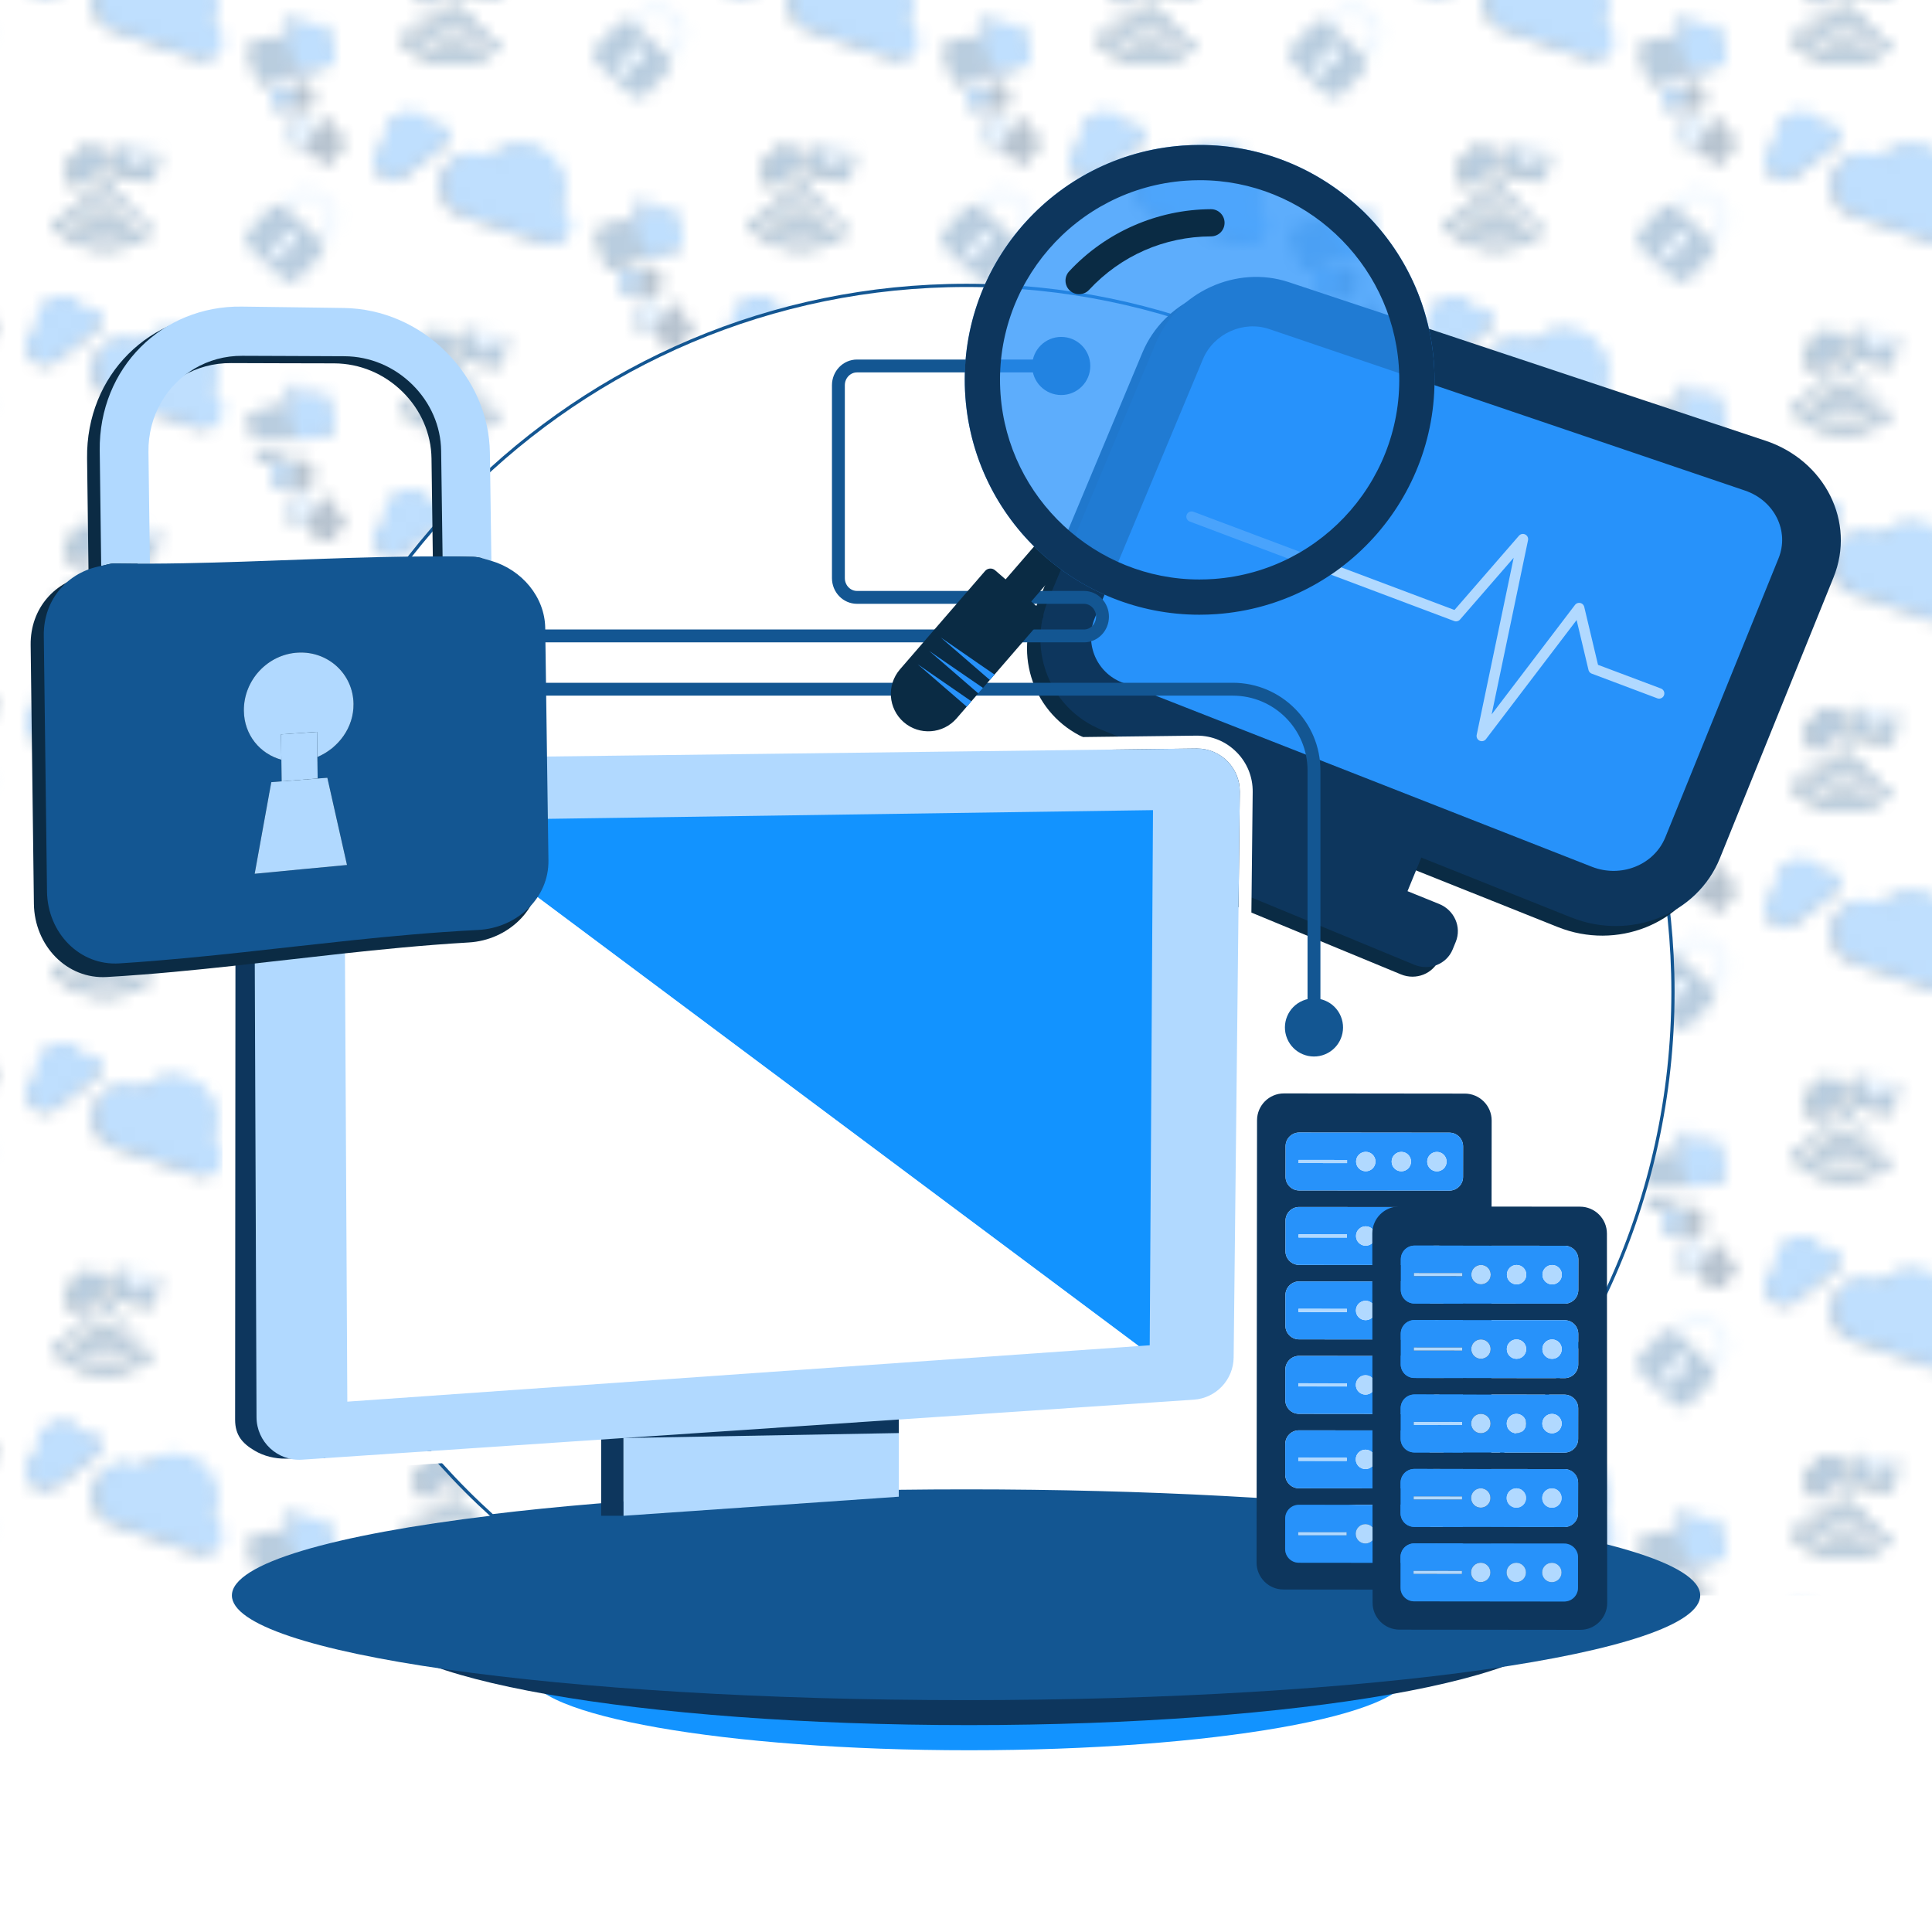 <?xml version="1.0" encoding="UTF-8"?>
<svg xmlns="http://www.w3.org/2000/svg" xmlns:xlink="http://www.w3.org/1999/xlink" version="1.1" viewBox="0 0 150 149.998">
  <!-- Generator: Adobe Illustrator 29.1.0, SVG Export Plug-In . SVG Version: 2.1.0 Build 142)  -->
  <defs>
    <style>
      .st0, .st1, .st2 {
        fill: none;
      }

      .st3, .st4 {
        fill: #2792fa;
      }

      .st5 {
        fill: url(#Pattern);
        opacity: .3;
      }

      .st6 {
        fill: #b1d9ff;
      }

      .st7 {
        fill: #0a2b44;
      }

      .st8 {
        fill: #0d365d;
      }

      .st9 {
        fill: #135692;
      }

      .st10 {
        fill: #135692;
      }

      .st11, .st12 {
        fill: #fff;
      }

      .st13 {
        fill: #1293ff;
      }

      .st1 {
        stroke: #b1d9ff;
        stroke-linejoin: round;
        stroke-width: .812px;
      }

      .st1, .st2 {
        stroke-linecap: round;
      }

      .st14 {
        fill: #b1d9ff;
      }

      .st4 {
        opacity: .75;
      }

      .st2, .st12 {
        stroke: #135692;
        stroke-miterlimit: 10;
      }

      .st15 {
        fill: #0b2b44;
      }

      .st12 {
        stroke-width: .25px;
      }
    </style>
    <pattern id="Pattern" x="0" y="0" width="54" height="57.325" patternTransform="translate(-175 324.999)" patternUnits="userSpaceOnUse" viewBox="0 0 54 57.325">
      <g>
        <rect class="st0" width="54" height="57.325"/>
        <g>
          <g>
            <g>
              <path class="st7" d="M49.584,53.313c.143-.122.161-.336.039-.48s-.336-.161-.48-.039c-.694.588-1.737.504-2.325-.191-.061-.072-.145-.112-.232-.119s-.176.019-.248.08c-.143.122-.161.336-.039.48.831.98,2.305,1.1,3.285.27Z"/>
              <path class="st7" d="M50.483,54.407c.143-.122.161-.336.039-.48s-.336-.161-.48-.039c-1.279,1.085-3.203.927-4.288-.352-.061-.072-.145-.112-.232-.119s-.176.019-.248.08c-.143.122-.161.336-.039.48,1.329,1.565,3.683,1.758,5.248.431Z"/>
              <path class="st7" d="M44.034,54.835c1.896,2.235,5.258,2.511,7.492.615.143-.122.161-.336.039-.48s-.336-.161-.48-.039c-1.949,1.653-4.879,1.413-6.532-.537-.061-.072-.145-.112-.232-.119s-.176.019-.248.08c-.143.122-.161.336-.039.48Z"/>
              <path class="st7" d="M48.012,52.319c.307.025.576-.203.601-.51.025-.307-.203-.576-.51-.601-.307-.025-.576.203-.601.51-.025.307.203.576.51.601Z"/>
            </g>
            <path class="st7" d="M48.113,49.344c.147.186.193.418.144.634-.01.05-.027.099-.048.146l-2.187,1.735-.11.012c-.22.006-.44-.088-.587-.274-.161-.203-.195-.465-.113-.69l-.001-.001c-.243-.381-.163-.892.199-1.18.111-.088.236-.145.366-.172.035-.21.145-.408.325-.55.366-.291.89-.248,1.204.087.287-.087.61.003.809.254Z"/>
            <g>
              <path class="st7" d="M52.113,49.353l-1.936,1.219-1.223-1.937-.078-.018-.43,1.893c-.038.167.067.333.234.371l2.709.615c.167.038.333-.067.371-.234l.43-1.893-.078-.018Z"/>
              <polygon class="st7" points="52.113 49.353 48.954 48.635 50.177 50.572 52.113 49.353"/>
            </g>
            <g>
              <path class="st9" d="M49.835,53.176c.145-.123.163-.341.04-.486s-.341-.163-.486-.04c-.703.595-1.758.51-2.354-.193-.062-.073-.147-.113-.235-.121s-.179.019-.251.081c-.145.123-.163.341-.04.486.841.992,2.334,1.114,3.325.273Z"/>
              <path class="st9" d="M50.745,54.284c.145-.123.163-.341.04-.486s-.341-.163-.486-.04c-1.295,1.098-3.243.939-4.341-.357-.062-.073-.147-.113-.235-.121s-.179.019-.251.081c-.145.123-.163.341-.04.486,1.345,1.584,3.728,1.78,5.313.436Z"/>
              <path class="st9" d="M44.217,54.717c1.919,2.263,5.323,2.542,7.584.623.145-.123.163-.341.04-.486s-.341-.163-.486-.04c-1.973,1.673-4.939,1.43-6.613-.543-.062-.073-.147-.113-.235-.121s-.179.019-.251.081c-.145.123-.163.341-.04.486Z"/>
              <path class="st9" d="M48.244,52.17c.31.025.583-.205.608-.516.025-.31-.205-.583-.516-.608-.31-.026-.583.205-.608.516-.026.31.205.583.516.608Z"/>
            </g>
            <path class="st9" d="M48.346,49.158c.149.188.196.424.146.642-.011.051-.027.1-.049.147l-2.213,1.756-.112.012c-.223.006-.445-.089-.595-.277-.163-.205-.197-.471-.114-.699l-.001-.001c-.246-.386-.165-.903.202-1.194.112-.089.239-.147.37-.175.035-.213.147-.413.329-.557.371-.294.901-.251,1.219.088.29-.088.618.004.819.257Z"/>
            <g>
              <path class="st9" d="M52.395,49.167l-1.96,1.234-1.238-1.96-.079-.018-.435,1.917c-.038.169.068.338.237.376l2.742.623c.169.038.338-.068.376-.237l.435-1.917-.079-.018Z"/>
              <polygon class="st6" points="52.395 49.167 49.197 48.441 50.435 50.401 52.395 49.167"/>
            </g>
          </g>
          <g>
            <path class="st8" d="M56.125,39.424c.109-.189.202-.391.275-.606.598-1.765-.348-3.68-2.113-4.278-1.292-.438-2.663-.045-3.54.888-.157-.098-.326-.182-.508-.244-1.265-.429-2.639.25-3.067,1.515s.25,2.639,1.515,3.067l6.507,2.204c.711.241,1.483-.14,1.724-.851.234-.69-.121-1.432-.791-1.696Z"/>
            <path class="st3" d="M56.482,39.22c.109-.189.202-.391.275-.606.598-1.765-.348-3.68-2.113-4.278-1.292-.438-2.663-.045-3.54.888-.157-.098-.326-.182-.508-.244-1.265-.429-2.639.25-3.067,1.515s.25,2.639,1.515,3.067l6.507,2.204c.711.241,1.483-.14,1.724-.851.234-.69-.121-1.432-.791-1.696Z"/>
          </g>
          <g>
            <path class="st8" d="M46.629,33.005c-.057-.115-.126-.227-.208-.333-.671-.871-1.921-1.033-2.792-.362-.638.491-.894,1.293-.722,2.029-.099.045-.196.1-.286.17-.625.481-.741,1.378-.26,2.002s1.378.741,2.002.26l3.212-2.474c.351-.27.416-.774.146-1.125-.262-.34-.743-.409-1.092-.167Z"/>
            <path class="st3" d="M46.646,32.764c-.057-.115-.126-.227-.208-.333-.671-.871-1.921-1.033-2.792-.362-.638.491-.894,1.293-.722,2.029-.099.045-.196.1-.286.17-.625.481-.741,1.378-.26,2.002s1.378.741,2.002.26l3.212-2.474c.351-.27.416-.774.146-1.125-.262-.34-.743-.409-1.092-.167Z"/>
          </g>
        </g>
        <g>
          <path class="st8" d="M35.532,57.386l-.038-.144.386-.101c.169.165.416.242.661.177l1.95-.513c.263-.069.419-.338.35-.6l-.559-2.126c-.069-.263-.338-.419-.601-.35l-1.326.349-.254-.963c-.024-.092-.119-.148-.212-.123l-.317.084c-.072.019-.124.082-.129.156l-.084,1.262c-.123.161-.177.374-.125.586l-.29.076-.085-.325c-.031-.119-.153-.19-.272-.159l-2.12.558c-.119.031-.19.153-.159.272l.673,2.557c.031.119.153.19.272.159l2.12-.558c.119-.031.19-.153.159-.272Z"/>
          <g>
            <path class="st3" d="M37.884,53.478l-1.352.356-.258-.982c-.025-.094-.121-.151-.216-.126l-.324.085c-.073.019-.126.083-.131.159l-.086,1.286c-.126.165-.181.381-.128.597l-.295.078.56,2.129.393-.103c.172.168.424.246.674.181l1.988-.523c.268-.07.428-.345.357-.612l-.57-2.167c-.07-.268-.345-.428-.612-.357Z"/>
            <path class="st9" d="M34.729,54.439l-2.161.569c-.121.032-.194.156-.162.277l.686,2.607c.032.121.156.194.277.162l2.161-.569c.121-.032.194-.156.162-.277l-.039-.147-.56-2.129-.087-.331c-.032-.121-.156-.194-.277-.162Z"/>
          </g>
          <g>
            <path class="st8" d="M29.125,53.755c.109-.189.202-.391.275-.606.598-1.765-.348-3.68-2.113-4.278-1.292-.438-2.663-.045-3.54.888-.157-.098-.326-.182-.508-.244-1.265-.429-2.639.25-3.067,1.515s.25,2.639,1.515,3.067l6.507,2.204c.711.241,1.483-.14,1.724-.851.234-.69-.121-1.432-.791-1.696Z"/>
            <path class="st3" d="M29.482,53.552c.109-.189.202-.391.275-.606.598-1.765-.348-3.68-2.113-4.278-1.292-.438-2.663-.045-3.54.888-.157-.098-.326-.182-.508-.244-1.265-.429-2.639.25-3.067,1.515s.25,2.639,1.515,3.067l6.507,2.204c.711.241,1.483-.14,1.724-.851.234-.69-.121-1.432-.791-1.696Z"/>
          </g>
          <g>
            <path class="st8" d="M19.629,47.337c-.057-.115-.126-.227-.208-.333-.671-.871-1.921-1.033-2.792-.362-.638.491-.894,1.293-.722,2.029-.099.045-.196.1-.286.17-.625.481-.741,1.378-.26,2.002s1.378.741,2.002.26l3.212-2.474c.351-.27.416-.774.146-1.125-.262-.34-.743-.409-1.092-.167Z"/>
            <path class="st3" d="M19.646,47.095c-.057-.115-.126-.227-.208-.333-.671-.871-1.921-1.033-2.792-.362-.638.491-.894,1.293-.722,2.029-.099.045-.196.1-.286.17-.625.481-.741,1.378-.26,2.002s1.378.741,2.002.26l3.212-2.474c.351-.27.416-.774.146-1.125-.262-.34-.743-.409-1.092-.167Z"/>
          </g>
        </g>
        <g>
          <g>
            <path class="st0" d="M11.445,54.981c.186-.198.284-.456.276-.728-.008-.271-.122-.524-.32-.71l-.795-.748c-.408-.384-1.054-.365-1.438.043l-.796.846,2.277,2.143.796-.846Z"/>
            <path class="st6" d="M12.241,54.237c-.012-.411-.184-.792-.483-1.073l-.795-.748c-.618-.581-1.593-.551-2.174.066l-.815.866c.04.026.085.041.121.075l.278.261.796-.846c.384-.408,1.03-.428,1.438-.043l.795.748c.198.186.312.438.32.71.008.272-.09.53-.276.728l-.796.846.236.222c.051.048.081.107.116.163l.823-.875c.281-.299.43-.69.417-1.101Z"/>
            <path class="st9" d="M10.649,55.827l-2.277-2.143-.278-.261c-.036-.034-.08-.049-.121-.075-.302-.192-.702-.163-.957.108l-1.789,1.901c-.288.306-.274.789.033,1.077l2.791,2.626c.306.288.789.274,1.077-.033l1.789-1.901c.241-.256.258-.628.083-.914-.035-.057-.065-.116-.116-.163l-.236-.222ZM7.601,57.511l-.718-.676.795-.567.081.076.158-.168c-.111-.215-.087-.482.088-.668.222-.236.592-.247.828-.025.236.222.247.592.025.828-.175.186-.44.226-.661.129l-.158.168.075.071-.513.833Z"/>
            <path class="st6" d="M8.102,55.979l.28.264-.186.197c.221.098.486.057.661-.129.222-.236.21-.606-.025-.828-.236-.222-.606-.21-.828.025-.175.186-.199.453-.088.668l.186-.197Z"/>
            <polygon class="st6" points="8.197 56.44 8.382 56.242 8.102 55.979 7.916 56.176 7.758 56.344 8.038 56.608 8.197 56.44"/>
            <polygon class="st6" points="7.758 56.344 7.678 56.268 6.883 56.835 7.601 57.511 8.114 56.678 8.038 56.608 7.758 56.344"/>
          </g>
          <g>
            <path class="st8" d="M8.532,43.055l-.038-.144.386-.101c.169.165.416.242.661.177l1.95-.513c.263-.069.419-.338.35-.6l-.559-2.126c-.069-.263-.338-.419-.601-.35l-1.326.349-.254-.963c-.024-.092-.119-.148-.212-.123l-.317.084c-.072.019-.124.082-.129.156l-.084,1.262c-.123.161-.177.374-.125.586l-.29.076-.085-.325c-.031-.119-.153-.19-.272-.159l-2.12.558c-.119.031-.19.153-.159.272l.673,2.557c.031.119.153.19.272.159l2.12-.558c.119-.031.19-.153.159-.272Z"/>
            <path class="st8" d="M8.376,45.68l.002-.074.197.005c.057.102.164.172.289.176l.997.027c.134.004.246-.102.25-.236l.029-1.086c.004-.134-.102-.246-.236-.25l-.678-.018.013-.492c.001-.047-.036-.087-.083-.088l-.162-.004c-.037-.001-.07.022-.083.056l-.215.587c-.081.06-.136.153-.141.261l-.148-.004.004-.166c.002-.061-.046-.111-.107-.113l-1.083-.029c-.061-.002-.111.046-.113.107l-.035,1.307c-.002.061.046.111.107.113l1.083.029c.061.002.111-.046.113-.107Z"/>
            <path class="st8" d="M12.318,48.019l-.824-.442.321-.598c.031-.057.009-.129-.048-.16l-.197-.106c-.045-.024-.1-.017-.137.018l-.628.59c-.136.023-.262.104-.335.234l-.18-.097.108-.202c.04-.074.012-.166-.062-.206l-1.317-.706c-.074-.04-.166-.012-.206.062l-.852,1.588c-.04.074-.012.166.062.206l1.317.706c.074.04.166.012.206-.062l.048-.089.24.128c.008.161.095.314.247.395l1.211.65c.163.087.366.026.454-.137l.708-1.32c.087-.163.026-.366-.137-.454Z"/>
          </g>
          <g>
            <path class="st3" d="M10.884,39.147l-1.352.356-.258-.982c-.025-.094-.121-.151-.216-.126l-.324.085c-.073.019-.126.083-.131.159l-.086,1.286c-.126.165-.181.381-.128.597l-.295.078.56,2.129.393-.103c.172.168.424.246.674.181l1.988-.523c.268-.07.428-.345.357-.612l-.57-2.167c-.07-.268-.345-.428-.612-.357Z"/>
            <path class="st9" d="M7.729,40.107l-2.161.569c-.121.032-.194.156-.162.277l.686,2.607c.032.121.156.194.277.162l2.161-.569c.121-.032.194-.156.162-.277l-.039-.147-.56-2.129-.087-.331c-.032-.121-.156-.194-.277-.162Z"/>
          </g>
          <g>
            <path class="st8" d="M10.091,44.086l-.691-.019.014-.502c.001-.048-.037-.088-.085-.09l-.165-.004c-.037-.001-.071.022-.084.057l-.219.599c-.083.061-.139.156-.143.266l-.151-.004-.029,1.088.201.005c.058.104.167.176.295.179l1.016.027c.137.004.251-.104.254-.241l.03-1.108c.004-.137-.104-.251-.241-.254Z"/>
            <path class="st3" d="M8.46,44.104l-1.105-.03c-.062-.002-.114.047-.115.109l-.036,1.332c-.002.062.047.114.109.115l1.105.03c.062.002.114-.047.115-.109l.002-.075.029-1.088.005-.169c.002-.062-.047-.114-.109-.115Z"/>
          </g>
          <g>
            <path class="st8" d="M12.552,47.937l-.84-.45.327-.61c.031-.059.009-.132-.049-.163l-.201-.108c-.046-.024-.102-.017-.139.018l-.64.602c-.139.024-.267.106-.341.238l-.183-.098-.709,1.322.244.131c.008.164.097.32.252.403l1.235.662c.166.089.373.027.463-.14l.722-1.346c.089-.166.027-.373-.14-.463Z"/>
            <path class="st6" d="M10.532,46.951l-1.342-.72c-.075-.04-.169-.012-.21.063l-.869,1.619c-.04.075-.012.169.063.21l1.342.72c.075.04.169.012.21-.063l.049-.091.709-1.322.11-.206c.04-.075.012-.169-.063-.21Z"/>
          </g>
          <g>
            <path class="st8" d="M2.125,39.424c.109-.189.202-.391.275-.606.598-1.765-.348-3.68-2.113-4.278-1.292-.438-2.663-.045-3.54.888-.157-.098-.326-.182-.508-.244-1.265-.429-2.639.25-3.067,1.515s.25,2.639,1.515,3.067l6.507,2.204c.711.241,1.483-.14,1.724-.851.234-.69-.121-1.432-.791-1.696Z"/>
            <path class="st3" d="M2.482,39.22c.109-.189.202-.391.275-.606.598-1.765-.348-3.68-2.113-4.278-1.292-.438-2.663-.045-3.54.888-.157-.098-.326-.182-.508-.244-1.265-.429-2.639.25-3.067,1.515s.25,2.639,1.515,3.067l6.507,2.204c.711.241,1.483-.14,1.724-.851.234-.69-.121-1.432-.791-1.696Z"/>
          </g>
        </g>
        <g>
          <g>
            <g>
              <path class="st7" d="M49.584,24.651c.143-.122.161-.336.039-.48s-.336-.161-.48-.039c-.694.588-1.737.504-2.325-.191-.061-.072-.145-.112-.232-.119s-.176.019-.248.08c-.143.122-.161.336-.039.48.831.98,2.305,1.1,3.285.27Z"/>
              <path class="st7" d="M50.483,25.745c.143-.122.161-.336.039-.48s-.336-.161-.48-.039c-1.279,1.085-3.203.927-4.288-.352-.061-.072-.145-.112-.232-.119s-.176.019-.248.08c-.143.122-.161.336-.039.48,1.329,1.565,3.683,1.758,5.248.431Z"/>
              <path class="st7" d="M44.034,26.173c1.896,2.235,5.258,2.511,7.492.615.143-.122.161-.336.039-.48s-.336-.161-.48-.039c-1.949,1.653-4.879,1.413-6.532-.537-.061-.072-.145-.112-.232-.119s-.176.019-.248.08c-.143.122-.161.336-.039.48Z"/>
              <path class="st7" d="M48.012,23.657c.307.025.576-.203.601-.51.025-.307-.203-.576-.51-.601-.307-.025-.576.203-.601.51-.025.307.203.576.51.601Z"/>
            </g>
            <path class="st7" d="M48.113,20.682c.147.186.193.418.144.634-.01.05-.027.099-.048.146l-2.187,1.735-.11.012c-.22.006-.44-.088-.587-.274-.161-.203-.195-.465-.113-.69l-.001-.001c-.243-.381-.163-.892.199-1.18.111-.088.236-.145.366-.172.035-.21.145-.408.325-.55.366-.291.89-.248,1.204.087.287-.087.61.003.809.254Z"/>
            <g>
              <path class="st7" d="M52.113,20.69l-1.936,1.219-1.223-1.937-.078-.018-.43,1.893c-.038.167.067.333.234.371l2.709.615c.167.038.333-.067.371-.234l.43-1.893-.078-.018Z"/>
              <polygon class="st7" points="52.113 20.69 48.954 19.973 50.177 21.909 52.113 20.69"/>
            </g>
            <g>
              <path class="st9" d="M49.835,24.514c.145-.123.163-.341.04-.486s-.341-.163-.486-.04c-.703.595-1.758.51-2.354-.193-.062-.073-.147-.113-.235-.121s-.179.019-.251.081c-.145.123-.163.341-.04.486.841.992,2.334,1.114,3.325.273Z"/>
              <path class="st9" d="M50.745,25.621c.145-.123.163-.341.04-.486s-.341-.163-.486-.04c-1.295,1.098-3.243.939-4.341-.357-.062-.073-.147-.113-.235-.121s-.179.019-.251.081c-.145.123-.163.341-.04.486,1.345,1.584,3.728,1.78,5.313.436Z"/>
              <path class="st9" d="M44.217,26.055c1.919,2.263,5.323,2.542,7.584.623.145-.123.163-.341.04-.486s-.341-.163-.486-.04c-1.973,1.673-4.939,1.43-6.613-.543-.062-.073-.147-.113-.235-.121s-.179.019-.251.081c-.145.123-.163.341-.04.486Z"/>
              <path class="st9" d="M48.244,23.508c.31.025.583-.205.608-.516.025-.31-.205-.583-.516-.608-.31-.026-.583.205-.608.516-.026.31.205.583.516.608Z"/>
            </g>
            <path class="st9" d="M48.346,20.496c.149.188.196.424.146.642-.011.051-.027.1-.049.147l-2.213,1.756-.112.012c-.223.006-.445-.089-.595-.277-.163-.205-.197-.471-.114-.699l-.001-.001c-.246-.386-.165-.903.202-1.194.112-.089.239-.147.37-.175.035-.213.147-.413.329-.557.371-.294.901-.251,1.219.088.29-.088.618.004.819.257Z"/>
            <g>
              <path class="st9" d="M52.395,20.505l-1.96,1.234-1.238-1.96-.079-.018-.435,1.917c-.038.169.068.338.237.376l2.742.623c.169.038.338-.068.376-.237l.435-1.917-.079-.018Z"/>
              <polygon class="st6" points="52.395 20.505 49.197 19.778 50.435 21.739 52.395 20.505"/>
            </g>
          </g>
          <g>
            <path class="st8" d="M56.125,10.761c.109-.189.202-.391.275-.606.598-1.765-.348-3.68-2.113-4.278-1.292-.438-2.663-.045-3.54.888-.157-.098-.326-.182-.508-.244-1.265-.429-2.639.25-3.067,1.515s.25,2.639,1.515,3.067l6.507,2.204c.711.241,1.483-.14,1.724-.851.234-.69-.121-1.432-.791-1.696Z"/>
            <path class="st3" d="M56.482,10.558c.109-.189.202-.391.275-.606.598-1.765-.348-3.68-2.113-4.278-1.292-.438-2.663-.045-3.54.888-.157-.098-.326-.182-.508-.244-1.265-.429-2.639.25-3.067,1.515s.25,2.639,1.515,3.067l6.507,2.204c.711.241,1.483-.14,1.724-.851.234-.69-.121-1.432-.791-1.696Z"/>
          </g>
          <g>
            <path class="st8" d="M46.629,4.343c-.057-.115-.126-.227-.208-.333-.671-.871-1.921-1.033-2.792-.362-.638.491-.894,1.293-.722,2.029-.099.045-.196.1-.286.17-.625.481-.741,1.378-.26,2.002s1.378.741,2.002.26l3.212-2.474c.351-.27.416-.774.146-1.125-.262-.34-.743-.409-1.092-.167Z"/>
            <path class="st3" d="M46.646,4.101c-.057-.115-.126-.227-.208-.333-.671-.871-1.921-1.033-2.792-.362-.638.491-.894,1.293-.722,2.029-.099.045-.196.1-.286.17-.625.481-.741,1.378-.26,2.002s1.378.741,2.002.26l3.212-2.474c.351-.27.416-.774.146-1.125-.262-.34-.743-.409-1.092-.167Z"/>
          </g>
        </g>
        <g>
          <g>
            <path class="st0" d="M38.445,40.65c.186-.198.284-.456.276-.728-.008-.271-.122-.524-.32-.71l-.795-.748c-.408-.384-1.054-.365-1.438.043l-.796.846,2.277,2.143.796-.846Z"/>
            <path class="st6" d="M39.241,39.906c-.012-.411-.184-.792-.483-1.073l-.795-.748c-.618-.581-1.593-.551-2.174.066l-.815.866c.04.026.085.041.121.075l.278.261.796-.846c.384-.408,1.03-.428,1.438-.043l.795.748c.198.186.312.438.32.71.008.272-.09.53-.276.728l-.796.846.236.222c.051.048.081.107.116.163l.823-.875c.281-.299.43-.69.417-1.101Z"/>
            <path class="st9" d="M37.649,41.496l-2.277-2.143-.278-.261c-.036-.034-.08-.049-.121-.075-.302-.192-.702-.163-.957.108l-1.789,1.901c-.288.306-.274.789.033,1.077l2.791,2.626c.306.288.789.274,1.077-.033l1.789-1.901c.241-.256.258-.628.083-.914-.035-.057-.065-.116-.116-.163l-.236-.222ZM34.601,43.18l-.718-.676.795-.567.081.076.158-.168c-.111-.215-.087-.482.088-.668.222-.236.592-.247.828-.025.236.222.247.592.025.828-.175.186-.44.226-.661.129l-.158.168.075.071-.513.833Z"/>
            <path class="st6" d="M35.102,41.648l.28.264-.186.197c.221.098.486.057.661-.129.222-.236.21-.606-.025-.828-.236-.222-.606-.21-.828.025-.175.186-.199.453-.088.668l.186-.197Z"/>
            <polygon class="st6" points="35.197 42.108 35.382 41.911 35.102 41.648 34.916 41.845 34.758 42.013 35.038 42.276 35.197 42.108"/>
            <polygon class="st6" points="34.758 42.013 34.678 41.937 33.883 42.504 34.601 43.18 35.114 42.347 35.038 42.276 34.758 42.013"/>
          </g>
          <g>
            <path class="st8" d="M35.532,28.724l-.038-.144.386-.101c.169.165.416.242.661.177l1.95-.513c.263-.069.419-.338.35-.6l-.559-2.126c-.069-.263-.338-.419-.601-.35l-1.326.349-.254-.963c-.024-.092-.119-.148-.212-.123l-.317.084c-.072.019-.124.082-.129.156l-.084,1.262c-.123.161-.177.374-.125.586l-.29.076-.085-.325c-.031-.119-.153-.19-.272-.159l-2.12.558c-.119.031-.19.153-.159.272l.673,2.557c.031.119.153.19.272.159l2.12-.558c.119-.031.19-.153.159-.272Z"/>
            <path class="st8" d="M35.376,31.348l.002-.074.197.005c.057.102.164.172.289.176l.997.027c.134.004.246-.102.25-.236l.029-1.086c.004-.134-.102-.246-.236-.25l-.678-.018.013-.492c.001-.047-.036-.087-.083-.088l-.162-.004c-.037-.001-.07.022-.083.056l-.215.587c-.081.06-.136.153-.141.261l-.148-.004.004-.166c.002-.061-.046-.111-.107-.113l-1.083-.029c-.061-.002-.111.046-.113.107l-.035,1.307c-.002.061.046.111.107.113l1.083.029c.061.002.111-.046.113-.107Z"/>
            <path class="st8" d="M39.318,33.688l-.824-.442.321-.598c.031-.057.009-.129-.048-.16l-.197-.106c-.045-.024-.1-.017-.137.018l-.628.59c-.136.023-.262.104-.335.234l-.18-.097.108-.202c.04-.074.012-.166-.062-.206l-1.317-.706c-.074-.04-.166-.012-.206.062l-.852,1.588c-.04.074-.012.166.062.206l1.317.706c.074.04.166.012.206-.062l.048-.089.24.128c.008.161.095.314.247.395l1.211.65c.163.087.366.026.454-.137l.708-1.32c.087-.163.026-.366-.137-.454Z"/>
          </g>
          <g>
            <path class="st3" d="M37.884,24.816l-1.352.356-.258-.982c-.025-.094-.121-.151-.216-.126l-.324.085c-.073.019-.126.083-.131.159l-.086,1.286c-.126.165-.181.381-.128.597l-.295.078.56,2.129.393-.103c.172.168.424.246.674.181l1.988-.523c.268-.07.428-.345.357-.612l-.57-2.167c-.07-.268-.345-.428-.612-.357Z"/>
            <path class="st9" d="M34.729,25.776l-2.161.569c-.121.032-.194.156-.162.277l.686,2.607c.032.121.156.194.277.162l2.161-.569c.121-.032.194-.156.162-.277l-.039-.147-.56-2.129-.087-.331c-.032-.121-.156-.194-.277-.162Z"/>
          </g>
          <g>
            <path class="st8" d="M37.091,29.755l-.691-.019.014-.502c.001-.048-.037-.088-.085-.09l-.165-.004c-.037-.001-.071.022-.084.057l-.219.599c-.083.061-.139.156-.143.266l-.151-.004-.029,1.088.201.005c.058.104.167.176.295.179l1.016.027c.137.004.251-.104.254-.241l.03-1.108c.004-.137-.104-.251-.241-.254Z"/>
            <path class="st3" d="M35.46,29.773l-1.105-.03c-.062-.002-.114.047-.115.109l-.036,1.332c-.002.062.047.114.109.115l1.105.03c.062.002.114-.047.115-.109l.002-.075.029-1.088.005-.169c.002-.062-.047-.114-.109-.115Z"/>
          </g>
          <g>
            <path class="st8" d="M39.552,33.606l-.84-.45.327-.61c.031-.059.009-.132-.049-.163l-.201-.108c-.046-.024-.102-.017-.139.018l-.64.602c-.139.024-.267.106-.341.238l-.183-.098-.709,1.322.244.131c.008.164.097.32.252.403l1.235.662c.166.089.373.027.463-.14l.722-1.346c.089-.166.027-.373-.14-.463Z"/>
            <path class="st6" d="M37.532,32.619l-1.342-.72c-.075-.04-.169-.012-.21.063l-.869,1.619c-.04.075-.012.169.063.21l1.342.72c.075.04.169.012.21-.063l.049-.091.709-1.322.11-.206c.04-.075.012-.169-.063-.21Z"/>
          </g>
          <g>
            <g>
              <path class="st7" d="M22.584,38.982c.143-.122.161-.336.039-.48s-.336-.161-.48-.039c-.694.588-1.737.504-2.325-.191-.061-.072-.145-.112-.232-.119s-.176.019-.248.08c-.143.122-.161.336-.039.48.831.98,2.305,1.1,3.285.27Z"/>
              <path class="st7" d="M23.483,40.076c.143-.122.161-.336.039-.48s-.336-.161-.48-.039c-1.279,1.085-3.203.927-4.288-.352-.061-.072-.145-.112-.232-.119s-.176.019-.248.08c-.143.122-.161.336-.039.48,1.329,1.565,3.683,1.758,5.248.431Z"/>
              <path class="st7" d="M17.034,40.504c1.896,2.235,5.258,2.511,7.492.615.143-.122.161-.336.039-.48s-.336-.161-.48-.039c-1.949,1.653-4.879,1.413-6.532-.537-.061-.072-.145-.112-.232-.119s-.176.019-.248.08c-.143.122-.161.336-.039.48Z"/>
              <path class="st7" d="M21.012,37.988c.307.025.576-.203.601-.51.025-.307-.203-.576-.51-.601-.307-.025-.576.203-.601.51-.025.307.203.576.51.601Z"/>
            </g>
            <path class="st7" d="M21.113,35.013c.147.186.193.418.144.634-.01.05-.027.099-.048.146l-2.187,1.735-.11.012c-.22.006-.44-.088-.587-.274-.161-.203-.195-.465-.113-.69l-.001-.001c-.243-.381-.163-.892.199-1.18.111-.088.236-.145.366-.172.035-.21.145-.408.325-.55.366-.291.89-.248,1.204.087.287-.087.61.003.809.254Z"/>
            <g>
              <path class="st7" d="M25.113,35.021l-1.936,1.219-1.223-1.937-.078-.018-.43,1.893c-.038.167.067.333.234.371l2.709.615c.167.038.333-.067.371-.234l.43-1.893-.078-.018Z"/>
              <polygon class="st7" points="25.113 35.021 21.954 34.304 23.177 36.24 25.113 35.021"/>
            </g>
            <g>
              <path class="st9" d="M22.835,38.845c.145-.123.163-.341.04-.486s-.341-.163-.486-.04c-.703.595-1.758.51-2.354-.193-.062-.073-.147-.113-.235-.121s-.179.019-.251.081c-.145.123-.163.341-.04.486.841.992,2.334,1.114,3.325.273Z"/>
              <path class="st9" d="M23.745,39.952c.145-.123.163-.341.04-.486s-.341-.163-.486-.04c-1.295,1.098-3.243.939-4.341-.357-.062-.073-.147-.113-.235-.121s-.179.019-.251.081c-.145.123-.163.341-.04.486,1.345,1.584,3.728,1.78,5.313.436Z"/>
              <path class="st9" d="M17.217,40.386c1.919,2.263,5.323,2.542,7.584.623.145-.123.163-.341.04-.486s-.341-.163-.486-.04c-1.973,1.673-4.939,1.43-6.613-.543-.062-.073-.147-.113-.235-.121s-.179.019-.251.081c-.145.123-.163.341-.04.486Z"/>
              <path class="st9" d="M21.244,37.839c.31.025.583-.205.608-.516.025-.31-.205-.583-.516-.608-.31-.026-.583.205-.608.516-.026.31.205.583.516.608Z"/>
            </g>
            <path class="st9" d="M21.346,34.827c.149.188.196.424.146.642-.011.051-.027.1-.049.147l-2.213,1.756-.112.012c-.223.006-.445-.089-.595-.277-.163-.205-.197-.471-.114-.699l-.001-.001c-.246-.386-.165-.903.202-1.194.112-.089.239-.147.37-.175.035-.213.147-.413.329-.557.371-.294.901-.251,1.219.088.29-.088.618.004.819.257Z"/>
            <g>
              <path class="st9" d="M25.395,34.836l-1.96,1.234-1.238-1.96-.079-.018-.435,1.917c-.038.169.068.338.237.376l2.742.623c.169.038.338-.068.376-.237l.435-1.917-.079-.018Z"/>
              <polygon class="st6" points="25.395 34.836 22.197 34.109 23.435 36.07 25.395 34.836"/>
            </g>
          </g>
          <g>
            <path class="st8" d="M29.125,25.092c.109-.189.202-.391.275-.606.598-1.765-.348-3.68-2.113-4.278-1.292-.438-2.663-.045-3.54.888-.157-.098-.326-.182-.508-.244-1.265-.429-2.639.25-3.067,1.515s.25,2.639,1.515,3.067l6.507,2.204c.711.241,1.483-.14,1.724-.851.234-.69-.121-1.432-.791-1.696Z"/>
            <path class="st3" d="M29.482,24.889c.109-.189.202-.391.275-.606.598-1.765-.348-3.68-2.113-4.278-1.292-.438-2.663-.045-3.54.888-.157-.098-.326-.182-.508-.244-1.265-.429-2.639.25-3.067,1.515s.25,2.639,1.515,3.067l6.507,2.204c.711.241,1.483-.14,1.724-.851.234-.69-.121-1.432-.791-1.696Z"/>
          </g>
          <g>
            <path class="st8" d="M19.629,18.674c-.057-.115-.126-.227-.208-.333-.671-.871-1.921-1.033-2.792-.362-.638.491-.894,1.293-.722,2.029-.099.045-.196.1-.286.17-.625.481-.741,1.378-.26,2.002s1.378.741,2.002.26l3.212-2.474c.351-.27.416-.774.146-1.125-.262-.34-.743-.409-1.092-.167Z"/>
            <path class="st3" d="M19.646,18.433c-.057-.115-.126-.227-.208-.333-.671-.871-1.921-1.033-2.792-.362-.638.491-.894,1.293-.722,2.029-.099.045-.196.1-.286.17-.625.481-.741,1.378-.26,2.002s1.378.741,2.002.26l3.212-2.474c.351-.27.416-.774.146-1.125-.262-.34-.743-.409-1.092-.167Z"/>
          </g>
        </g>
        <g>
          <g>
            <path class="st0" d="M11.445,26.318c.186-.198.284-.456.276-.728-.008-.271-.122-.524-.32-.71l-.795-.748c-.408-.384-1.054-.365-1.438.043l-.796.846,2.277,2.143.796-.846Z"/>
            <path class="st6" d="M12.241,25.575c-.012-.411-.184-.792-.483-1.073l-.795-.748c-.618-.581-1.593-.551-2.174.066l-.815.866c.04.026.085.041.121.075l.278.261.796-.846c.384-.408,1.03-.428,1.438-.043l.795.748c.198.186.312.438.32.71.008.272-.09.53-.276.728l-.796.846.236.222c.051.048.081.107.116.163l.823-.875c.281-.299.43-.69.417-1.101Z"/>
            <path class="st9" d="M10.649,27.164l-2.277-2.143-.278-.261c-.036-.034-.08-.049-.121-.075-.302-.192-.702-.163-.957.108l-1.789,1.901c-.288.306-.274.789.033,1.077l2.791,2.626c.306.288.789.274,1.077-.033l1.789-1.901c.241-.256.258-.628.083-.914-.035-.057-.065-.116-.116-.163l-.236-.222ZM7.601,28.849l-.718-.676.795-.567.081.076.158-.168c-.111-.215-.087-.482.088-.668.222-.236.592-.247.828-.025.236.222.247.592.025.828-.175.186-.44.226-.661.129l-.158.168.075.071-.513.833Z"/>
            <path class="st6" d="M8.102,27.316l.28.264-.186.197c.221.098.486.057.661-.129.222-.236.21-.606-.025-.828-.236-.222-.606-.21-.828.025-.175.186-.199.453-.088.668l.186-.197Z"/>
            <polygon class="st6" points="8.197 27.777 8.382 27.58 8.102 27.316 7.916 27.514 7.758 27.681 8.038 27.945 8.197 27.777"/>
            <polygon class="st6" points="7.758 27.681 7.678 27.606 6.883 28.173 7.601 28.849 8.114 28.016 8.038 27.945 7.758 27.681"/>
          </g>
          <g>
            <path class="st8" d="M8.532,14.392l-.038-.144.386-.101c.169.165.416.242.661.177l1.95-.513c.263-.069.419-.338.35-.6l-.559-2.126c-.069-.263-.338-.419-.601-.35l-1.326.349-.254-.963c-.024-.092-.119-.148-.212-.123l-.317.084c-.072.019-.124.082-.129.156l-.084,1.262c-.123.161-.177.374-.125.586l-.29.076-.085-.325c-.031-.119-.153-.19-.272-.159l-2.12.558c-.119.031-.19.153-.159.272l.673,2.557c.031.119.153.19.272.159l2.12-.558c.119-.031.19-.153.159-.272Z"/>
            <path class="st8" d="M8.376,17.017l.002-.074.197.005c.057.102.164.172.289.176l.997.027c.134.004.246-.102.25-.236l.029-1.086c.004-.134-.102-.246-.236-.25l-.678-.018.013-.492c.001-.047-.036-.087-.083-.088l-.162-.004c-.037-.001-.07.022-.083.056l-.215.587c-.081.06-.136.153-.141.261l-.148-.004.004-.166c.002-.061-.046-.111-.107-.113l-1.083-.029c-.061-.002-.111.046-.113.107l-.035,1.307c-.002.061.046.111.107.113l1.083.029c.061.002.111-.046.113-.107Z"/>
            <path class="st8" d="M12.318,19.356l-.824-.442.321-.598c.031-.057.009-.129-.048-.16l-.197-.106c-.045-.024-.1-.017-.137.018l-.628.59c-.136.023-.262.104-.335.234l-.18-.097.108-.202c.04-.074.012-.166-.062-.206l-1.317-.706c-.074-.04-.166-.012-.206.062l-.852,1.588c-.04.074-.012.166.062.206l1.317.706c.074.04.166.012.206-.062l.048-.089.24.128c.008.161.095.314.247.395l1.211.65c.163.087.366.026.454-.137l.708-1.32c.087-.163.026-.366-.137-.454Z"/>
          </g>
          <g>
            <path class="st3" d="M10.884,10.484l-1.352.356-.258-.982c-.025-.094-.121-.151-.216-.126l-.324.085c-.073.019-.126.083-.131.159l-.086,1.286c-.126.165-.181.381-.128.597l-.295.078.56,2.129.393-.103c.172.168.424.246.674.181l1.988-.523c.268-.07.428-.345.357-.612l-.57-2.167c-.07-.268-.345-.428-.612-.357Z"/>
            <path class="st9" d="M7.729,11.445l-2.161.569c-.121.032-.194.156-.162.277l.686,2.607c.032.121.156.194.277.162l2.161-.569c.121-.032.194-.156.162-.277l-.039-.147-.56-2.129-.087-.331c-.032-.121-.156-.194-.277-.162Z"/>
          </g>
          <g>
            <path class="st8" d="M10.091,15.423l-.691-.019.014-.502c.001-.048-.037-.088-.085-.09l-.165-.004c-.037-.001-.071.022-.084.057l-.219.599c-.083.061-.139.156-.143.266l-.151-.004-.029,1.088.201.005c.058.104.167.176.295.179l1.016.027c.137.004.251-.104.254-.241l.03-1.108c.004-.137-.104-.251-.241-.254Z"/>
            <path class="st3" d="M8.46,15.442l-1.105-.03c-.062-.002-.114.047-.115.109l-.036,1.332c-.002.062.047.114.109.115l1.105.03c.062.002.114-.047.115-.109l.002-.075.029-1.088.005-.169c.002-.062-.047-.114-.109-.115Z"/>
          </g>
          <g>
            <path class="st8" d="M12.552,19.274l-.84-.45.327-.61c.031-.059.009-.132-.049-.163l-.201-.108c-.046-.024-.102-.017-.139.018l-.64.602c-.139.024-.267.106-.341.238l-.183-.098-.709,1.322.244.131c.008.164.097.32.252.403l1.235.662c.166.089.373.027.463-.14l.722-1.346c.089-.166.027-.373-.14-.463Z"/>
            <path class="st6" d="M10.532,18.288l-1.342-.72c-.075-.04-.169-.012-.21.063l-.869,1.619c-.04.075-.012.169.063.21l1.342.72c.075.04.169.012.21-.063l.049-.091.709-1.322.11-.206c.04-.075.012-.169-.063-.21Z"/>
          </g>
          <g>
            <path class="st8" d="M2.125,10.761c.109-.189.202-.391.275-.606.598-1.765-.348-3.68-2.113-4.278-1.292-.438-2.663-.045-3.54.888-.157-.098-.326-.182-.508-.244-1.265-.429-2.639.25-3.067,1.515s.25,2.639,1.515,3.067l6.507,2.204c.711.241,1.483-.14,1.724-.851.234-.69-.121-1.432-.791-1.696Z"/>
            <path class="st3" d="M2.482,10.558c.109-.189.202-.391.275-.606.598-1.765-.348-3.68-2.113-4.278-1.292-.438-2.663-.045-3.54.888-.157-.098-.326-.182-.508-.244-1.265-.429-2.639.25-3.067,1.515s.25,2.639,1.515,3.067l6.507,2.204c.711.241,1.483-.14,1.724-.851.234-.69-.121-1.432-.791-1.696Z"/>
          </g>
        </g>
        <g>
          <g>
            <path class="st0" d="M38.445,11.987c.186-.198.284-.456.276-.728-.008-.271-.122-.524-.32-.71l-.795-.748c-.408-.384-1.054-.365-1.438.043l-.796.846,2.277,2.143.796-.846Z"/>
            <path class="st6" d="M39.241,11.243c-.012-.411-.184-.792-.483-1.073l-.795-.748c-.618-.581-1.593-.551-2.174.066l-.815.866c.04.026.085.041.121.075l.278.261.796-.846c.384-.408,1.03-.428,1.438-.043l.795.748c.198.186.312.438.32.71.008.272-.09.53-.276.728l-.796.846.236.222c.051.048.081.107.116.163l.823-.875c.281-.299.43-.69.417-1.101Z"/>
            <path class="st9" d="M37.649,12.833l-2.277-2.143-.278-.261c-.036-.034-.08-.049-.121-.075-.302-.192-.702-.163-.957.108l-1.789,1.901c-.288.306-.274.789.033,1.077l2.791,2.626c.306.288.789.274,1.077-.033l1.789-1.901c.241-.256.258-.628.083-.914-.035-.057-.065-.116-.116-.163l-.236-.222ZM34.601,14.518l-.718-.676.795-.567.081.076.158-.168c-.111-.215-.087-.482.088-.668.222-.236.592-.247.828-.025.236.222.247.592.025.828-.175.186-.44.226-.661.129l-.158.168.075.071-.513.833Z"/>
            <path class="st6" d="M35.102,12.985l.28.264-.186.197c.221.098.486.057.661-.129.222-.236.21-.606-.025-.828-.236-.222-.606-.21-.828.025-.175.186-.199.453-.088.668l.186-.197Z"/>
            <polygon class="st6" points="35.197 13.446 35.382 13.249 35.102 12.985 34.916 13.182 34.758 13.35 35.038 13.614 35.197 13.446"/>
            <polygon class="st6" points="34.758 13.35 34.678 13.274 33.883 13.842 34.601 14.518 35.114 13.685 35.038 13.614 34.758 13.35"/>
          </g>
          <g>
            <path class="st8" d="M35.532.061l-.038-.144.386-.101c.169.165.416.242.661.177l1.95-.513c.263-.069.419-.338.35-.6l-.559-2.126c-.069-.263-.338-.419-.601-.35l-1.326.349-.254-.963c-.024-.092-.119-.148-.212-.123l-.317.084c-.072.019-.124.082-.129.156l-.084,1.262c-.123.161-.177.374-.125.586l-.29.076-.085-.325c-.031-.119-.153-.19-.272-.159l-2.12.558c-.119.031-.19.153-.159.272l.673,2.557c.031.119.153.19.272.159l2.12-.558c.119-.031.19-.153.159-.272Z"/>
            <path class="st8" d="M35.376,2.686l.002-.074.197.005c.057.102.164.172.289.176l.997.027c.134.004.246-.102.25-.236l.029-1.086c.004-.134-.102-.246-.236-.25l-.678-.018.013-.492c.001-.047-.036-.087-.083-.088l-.162-.004c-.037-.001-.07.022-.083.056l-.215.587c-.081.06-.136.153-.141.261l-.148-.004.004-.166c.002-.061-.046-.111-.107-.113l-1.083-.029c-.061-.002-.111.046-.113.107l-.035,1.307c-.002.061.046.111.107.113l1.083.029c.061.002.111-.046.113-.107Z"/>
            <path class="st8" d="M39.318,5.025l-.824-.442.321-.598c.031-.057.009-.129-.048-.16l-.197-.106c-.045-.024-.1-.017-.137.018l-.628.59c-.136.023-.262.104-.335.234l-.18-.097.108-.202c.04-.074.012-.166-.062-.206l-1.317-.706c-.074-.04-.166-.012-.206.062l-.852,1.588c-.04.074-.012.166.062.206l1.317.706c.074.04.166.012.206-.062l.048-.089.24.128c.008.161.095.314.247.395l1.211.65c.163.087.366.026.454-.137l.708-1.32c.087-.163.026-.366-.137-.454Z"/>
          </g>
          <path class="st9" d="M34.729-2.886l-2.161.569c-.121.032-.194.156-.162.277l.686,2.607c.032.121.156.194.277.162l2.161-.569c.121-.032.194-.156.162-.277l-.039-.147-.56-2.129-.087-.331c-.032-.121-.156-.194-.277-.162Z"/>
          <g>
            <path class="st8" d="M37.091,1.092l-.691-.019.014-.502c.001-.048-.037-.088-.085-.09l-.165-.004c-.037-.001-.071.022-.084.057l-.219.599c-.083.061-.139.156-.143.266l-.151-.004-.029,1.088.201.005c.058.104.167.176.295.179l1.016.027c.137.004.251-.104.254-.241l.03-1.108c.004-.137-.104-.251-.241-.254Z"/>
            <path class="st3" d="M35.46,1.111l-1.105-.03c-.062-.002-.114.047-.115.109l-.036,1.332c-.002.062.047.114.109.115l1.105.03c.062.002.114-.047.115-.109l.002-.075.029-1.088.005-.169c.002-.062-.047-.114-.109-.115Z"/>
          </g>
          <g>
            <path class="st8" d="M39.552,4.943l-.84-.45.327-.61c.031-.059.009-.132-.049-.163l-.201-.108c-.046-.024-.102-.017-.139.018l-.64.602c-.139.024-.267.106-.341.238l-.183-.098-.709,1.322.244.131c.008.164.097.32.252.403l1.235.662c.166.089.373.027.463-.14l.722-1.346c.089-.166.027-.373-.14-.463Z"/>
            <path class="st6" d="M37.532,3.957l-1.342-.72c-.075-.04-.169-.012-.21.063l-.869,1.619c-.04.075-.012.169.063.21l1.342.72c.075.04.169.012.21-.063l.049-.091.709-1.322.11-.206c.04-.075.012-.169-.063-.21Z"/>
          </g>
          <g>
            <g>
              <path class="st7" d="M22.584,10.319c.143-.122.161-.336.039-.48s-.336-.161-.48-.039c-.694.588-1.737.504-2.325-.191-.061-.072-.145-.112-.232-.119s-.176.019-.248.08c-.143.122-.161.336-.039.48.831.98,2.305,1.1,3.285.27Z"/>
              <path class="st7" d="M23.483,11.413c.143-.122.161-.336.039-.48s-.336-.161-.48-.039c-1.279,1.085-3.203.927-4.288-.352-.061-.072-.145-.112-.232-.119s-.176.019-.248.08c-.143.122-.161.336-.039.48,1.329,1.565,3.683,1.758,5.248.431Z"/>
              <path class="st7" d="M17.034,11.842c1.896,2.235,5.258,2.511,7.492.615.143-.122.161-.336.039-.48s-.336-.161-.48-.039c-1.949,1.653-4.879,1.413-6.532-.537-.061-.072-.145-.112-.232-.119s-.176.019-.248.08c-.143.122-.161.336-.039.48Z"/>
              <path class="st7" d="M21.012,9.326c.307.025.576-.203.601-.51.025-.307-.203-.576-.51-.601-.307-.025-.576.203-.601.51-.025.307.203.576.51.601Z"/>
            </g>
            <path class="st7" d="M21.113,6.351c.147.186.193.418.144.634-.01.05-.027.099-.048.146l-2.187,1.735-.11.012c-.22.006-.44-.088-.587-.274-.161-.203-.195-.465-.113-.69l-.001-.001c-.243-.381-.163-.892.199-1.18.111-.088.236-.145.366-.172.035-.21.145-.408.325-.55.366-.291.89-.248,1.204.087.287-.087.61.003.809.254Z"/>
            <g>
              <path class="st7" d="M25.113,6.359l-1.936,1.219-1.223-1.937-.078-.018-.43,1.893c-.038.167.067.333.234.371l2.709.615c.167.038.333-.067.371-.234l.43-1.893-.078-.018Z"/>
              <polygon class="st7" points="25.113 6.359 21.954 5.641 23.177 7.578 25.113 6.359"/>
            </g>
            <g>
              <path class="st9" d="M22.835,10.183c.145-.123.163-.341.04-.486s-.341-.163-.486-.04c-.703.595-1.758.51-2.354-.193-.062-.073-.147-.113-.235-.121s-.179.019-.251.081c-.145.123-.163.341-.04.486.841.992,2.334,1.114,3.325.273Z"/>
              <path class="st9" d="M23.745,11.29c.145-.123.163-.341.04-.486s-.341-.163-.486-.04c-1.295,1.098-3.243.939-4.341-.357-.062-.073-.147-.113-.235-.121s-.179.019-.251.081c-.145.123-.163.341-.04.486,1.345,1.584,3.728,1.78,5.313.436Z"/>
              <path class="st9" d="M17.217,11.724c1.919,2.263,5.323,2.542,7.584.623.145-.123.163-.341.04-.486s-.341-.163-.486-.04c-1.973,1.673-4.939,1.43-6.613-.543-.062-.073-.147-.113-.235-.121s-.179.019-.251.081c-.145.123-.163.341-.04.486Z"/>
              <path class="st9" d="M21.244,9.176c.31.025.583-.205.608-.516.025-.31-.205-.583-.516-.608-.31-.026-.583.205-.608.516-.026.31.205.583.516.608Z"/>
            </g>
            <path class="st9" d="M21.346,6.165c.149.188.196.424.146.642-.011.051-.027.1-.049.147l-2.213,1.756-.112.012c-.223.006-.445-.089-.595-.277-.163-.205-.197-.471-.114-.699l-.001-.001c-.246-.386-.165-.903.202-1.194.112-.089.239-.147.37-.175.035-.213.147-.413.329-.557.371-.294.901-.251,1.219.088.29-.088.618.004.819.257Z"/>
            <g>
              <path class="st9" d="M25.395,6.173l-1.96,1.234-1.238-1.96-.079-.018-.435,1.917c-.038.169.068.338.237.376l2.742.623c.169.038.338-.068.376-.237l.435-1.917-.079-.018Z"/>
              <polygon class="st6" points="25.395 6.173 22.197 5.447 23.435 7.407 25.395 6.173"/>
            </g>
          </g>
        </g>
        <g>
          <path class="st9" d="M10.649-1.498l-2.277-2.143-.278-.261c-.036-.034-.08-.049-.121-.075-.302-.192-.702-.163-.957.108l-1.789,1.901c-.288.306-.274.789.033,1.077l2.791,2.626c.306.288.789.274,1.077-.033l1.789-1.901c.241-.256.258-.628.083-.914-.035-.057-.065-.116-.116-.163l-.236-.222ZM7.601.186l-.718-.676.795-.567.081.076.158-.168c-.111-.215-.087-.482.088-.668.222-.236.592-.247.828-.025.236.222.247.592.025.828-.175.186-.44.226-.661.129l-.158.168.075.071-.513.833Z"/>
          <polygon class="st6" points="7.758 -.981 7.678 -1.057 6.883 -.489 7.601 .186 8.114 -.646 8.038 -.717 7.758 -.981"/>
        </g>
      </g>
    </pattern>
  </defs>
  <g id="ICON">
    <path class="st13" d="M97.31,125.294c-.345-.051-.697-.101-1.053-.15-.044-.006-.088-.012-.133-.018-.338-.046-.682-.091-1.029-.134-.064-.008-.128-.016-.192-.024-.341-.042-.686-.083-1.036-.124-.073-.008-.146-.016-.219-.025-.35-.039-.704-.078-1.063-.115-.066-.007-.134-.013-.201-.02-.372-.038-.746-.075-1.126-.111-.025-.002-.051-.005-.076-.007-1.208-.112-2.461-.212-3.75-.299-.088-.006-.174-.012-.262-.018-.304-.02-.612-.038-.92-.057-.199-.012-.397-.024-.598-.036-.275-.015-.554-.03-.832-.044-.239-.012-.477-.025-.718-.036-.261-.012-.525-.024-.789-.035-.264-.011-.528-.022-.794-.032-.254-.01-.509-.019-.764-.028-.282-.01-.566-.018-.85-.027-.246-.007-.493-.014-.741-.021-.305-.008-.613-.014-.921-.021-.232-.005-.464-.01-.697-.014-.353-.006-.709-.01-1.064-.014-.192-.002-.383-.005-.576-.007-.553-.005-1.108-.007-1.668-.007s-1.115.003-1.668.007c-.193.002-.384.005-.576.007-.356.004-.712.008-1.064.014-.234.004-.465.009-.697.014-.308.006-.616.013-.921.021-.248.006-.494.014-.741.021-.284.008-.568.017-.85.027-.256.009-.511.018-.764.028-.266.01-.531.021-.794.032-.264.011-.527.023-.789.035-.241.011-.479.024-.718.036-.278.014-.557.028-.832.044-.201.011-.399.024-.598.036-.308.018-.616.037-.92.057-.088.006-.174.012-.262.018-1.289.087-2.541.186-3.75.299-.025.002-.051.005-.076.007-.38.036-.755.073-1.126.111-.067.007-.134.013-.201.02-.359.037-.712.076-1.063.115-.073.008-.146.016-.219.025-.35.04-.695.081-1.036.124-.064.008-.128.016-.192.024-.348.044-.692.089-1.029.134-.045.006-.088.012-.133.018-.356.049-.708.099-1.053.15-7.401,1.102-12.103,2.747-12.103,4.586,0,3.319,15.301,6.009,34.176,6.009s34.176-2.69,34.176-6.009c0-1.839-4.703-3.484-12.103-4.586Z"/>
    <path class="st8" d="M105.088,119.608c-.466-.069-.942-.137-1.424-.203-.06-.008-.119-.017-.18-.025-.457-.062-.922-.123-1.392-.182-.086-.011-.173-.022-.26-.032-.461-.057-.928-.113-1.401-.167-.098-.011-.198-.022-.296-.033-.474-.053-.952-.106-1.437-.156-.09-.009-.181-.018-.272-.027-.503-.051-1.009-.102-1.523-.15-.034-.003-.069-.006-.103-.009-1.634-.152-3.328-.287-5.071-.404-.119-.008-.235-.017-.354-.025-.411-.027-.828-.051-1.245-.076-.269-.016-.537-.033-.808-.048-.372-.021-.749-.04-1.125-.059-.323-.017-.646-.033-.971-.049-.353-.017-.71-.032-1.066-.047-.357-.015-.715-.03-1.074-.044-.343-.013-.688-.026-1.034-.037-.381-.013-.765-.025-1.15-.036-.333-.01-.666-.02-1.002-.028-.413-.01-.829-.019-1.246-.028-.314-.006-.627-.013-.943-.019-.477-.008-.958-.014-1.44-.019-.26-.003-.518-.007-.779-.009-.748-.006-1.499-.01-2.256-.01s-1.508.004-2.256.01c-.261.002-.519.006-.779.009-.481.005-.962.011-1.44.019-.316.005-.629.012-.943.019-.417.009-.833.017-1.246.028-.335.009-.669.018-1.002.028-.385.011-.768.023-1.15.036-.346.012-.691.024-1.034.037-.36.014-.718.028-1.074.044-.357.015-.713.031-1.066.047-.326.015-.648.032-.971.049-.376.019-.753.038-1.125.059-.271.015-.539.032-.808.048-.416.025-.834.049-1.245.076-.119.008-.236.017-.354.025-1.743.117-3.437.252-5.071.404-.034.003-.069.006-.103.009-.514.048-1.021.099-1.523.15-.09.009-.182.018-.272.027-.485.05-.963.103-1.437.156-.099.011-.198.022-.296.033-.473.054-.94.11-1.401.167-.087.011-.173.022-.26.032-.47.059-.935.12-1.392.182-.06.008-.12.017-.18.025-.482.066-.958.134-1.424.203-10.008,1.491-16.368,3.715-16.368,6.202,0,4.488,20.692,8.127,46.218,8.127s46.218-3.638,46.218-8.127c0-2.487-6.36-4.712-16.368-6.202Z"/>
    <rect class="st5" width="150" height="123.871"/>
    <path class="st12" d="M111.845,117.684c11.081-10.037,18.044-24.539,18.044-40.668,0-30.297-24.561-54.858-54.858-54.858s-54.858,24.561-54.858,54.858c0,16.129,6.962,30.631,18.044,40.668,9.933-1.2,22.777-1.925,36.815-1.925s26.882.725,36.815,1.925Z"/>
    <path class="st10" d="M111.813,117.669c-.575-.069-1.162-.137-1.756-.203-.074-.008-.147-.017-.221-.025-.564-.062-1.137-.123-1.717-.182-.107-.011-.213-.022-.32-.032-.568-.057-1.144-.113-1.727-.167-.121-.011-.244-.022-.365-.033-.584-.053-1.174-.106-1.772-.156-.111-.009-.224-.018-.335-.027-.62-.051-1.244-.102-1.879-.15-.042-.003-.085-.006-.126-.009-2.016-.152-4.105-.287-6.254-.404-.146-.008-.29-.017-.437-.025-.507-.027-1.021-.051-1.535-.076-.332-.016-.662-.033-.997-.048-.459-.021-.923-.04-1.387-.059-.398-.017-.796-.033-1.198-.049-.436-.017-.875-.032-1.315-.047-.44-.015-.881-.03-1.325-.044-.423-.013-.848-.026-1.275-.037-.47-.013-.944-.025-1.418-.036-.411-.01-.822-.02-1.235-.028-.51-.01-1.023-.019-1.537-.028-.387-.006-.773-.013-1.163-.019-.589-.008-1.182-.014-1.775-.019-.32-.003-.639-.007-.96-.009-.922-.006-1.849-.01-2.782-.01s-1.86.004-2.782.01c-.322.002-.64.006-.96.009-.594.005-1.187.011-1.775.019-.389.005-.776.012-1.163.019-.514.009-1.027.017-1.537.028-.414.009-.825.018-1.235.028-.474.011-.948.023-1.418.036-.427.012-.852.024-1.275.037-.444.014-.885.028-1.325.044-.44.015-.879.031-1.315.047-.402.015-.8.032-1.198.049-.464.019-.928.038-1.387.059-.335.015-.665.032-.997.048-.513.025-1.028.049-1.535.076-.147.008-.291.017-.437.025-2.15.117-4.239.252-6.254.404-.042.003-.085.006-.126.009-.634.048-1.259.099-1.879.15-.111.009-.224.018-.335.027-.598.05-1.188.103-1.772.156-.122.011-.244.022-.365.033-.583.054-1.159.11-1.727.167-.107.011-.214.022-.32.032-.58.059-1.153.12-1.717.182-.074.008-.147.017-.221.025-.594.066-1.181.134-1.756.203-12.343,1.491-20.187,3.715-20.187,6.202,0,4.488,25.52,8.127,57,8.127s57-3.638,57-8.127c0-2.487-7.844-4.712-20.187-6.202Z"/>
  </g>
  <g id="Work">
    <g>
      <g>
        <path class="st7" d="M136.017,34.957l-36.997-12.305c-4.06-1.35-8.665.765-10.317,4.711l-8.351,19.943c-1.671,3.99.179,8.525,4.175,10.121l10.721,4.283-1.054,2.547-2.328-.942c-1.104-.446-2.365.083-2.821,1.181l-.237.572c-.456,1.099.064,2.359,1.165,2.814l18.791,7.767c1.176.486,2.512-.046,2.98-1.19l.243-.595c.467-1.143-.113-2.457-1.291-2.934l-2.457-.994,1.07-2.61,11.645,4.652c4.566,1.824,9.77-.23,11.536-4.594l8.823-21.806c1.745-4.312-.661-9.081-5.296-10.622Z"/>
        <path class="st8" d="M137.057,34.211l-36.997-12.305c-4.06-1.35-8.665.765-10.317,4.711l-8.351,19.943c-1.671,3.99.179,8.525,4.175,10.121l10.721,4.283-1.054,2.547-2.328-.942c-1.104-.446-2.365.083-2.821,1.181l-.237.572c-.456,1.099.064,2.359,1.165,2.814l18.791,7.767c1.176.486,2.512-.046,2.98-1.19l.243-.595c.467-1.143-.113-2.457-1.291-2.934l-2.457-.994,1.07-2.61,11.645,4.652c4.566,1.824,9.77-.23,11.536-4.594l8.823-21.806c1.745-4.312-.661-9.081-5.296-10.622ZM129.297,65.008c-.873,2.15-3.44,3.177-5.702,2.29l-36.488-14.312c-1.994-.782-2.93-3.041-2.097-5.034l4.847-11.603,3.538-8.468c.824-1.972,3.129-3.019,5.148-2.334l-0-0,16.938,5.75,1.974.67,18.026,6.119c2.289.777,3.466,3.143,2.603,5.269l-8.787,21.654Z"/>
      </g>
      <path class="st3" d="M129.297,65.008c-.873,2.15-3.44,3.177-5.702,2.29l-36.488-14.312c-1.994-.782-2.93-3.041-2.097-5.034l4.847-11.603,3.538-8.468c.824-1.972,3.129-3.019,5.148-2.334l-0-0,16.938,5.75,1.974.67,18.026,6.119c2.289.777,3.466,3.143,2.603,5.269l-8.787,21.654Z"/>
    </g>
    <path class="st11" d="M96.007,58.397c-.818-.827-1.909-1.282-3.071-1.282h-.006l-.048 0-69.882.861c-.657.008-1.296.17-1.902.483l-.466.072c-1.906.209-3.342,1.93-3.343,4.014l-.035,47.681c-.001,1.841,1.069,2.71,2.002,3.262.844.499,1.837.763,2.873.763l.086-.001.227-.003c.299.058.575.087.841.087.081,0,.163-.003.246-.008l1.788-.12,19.483-1.311,1.666-1.114-21.216,1.428h-0l-1.788.12c-.06.004-.119.006-.178.006-.256,0-.504-.036-.746-.088l-.336.005c-.024 0-.048 0-.072 0-.828,0-1.651-.202-2.364-.623-.931-.55-1.512-1.184-1.511-2.4l.035-47.681c.001-1.57,1.073-2.88,2.473-3.023l.66-.102c.472-.269,1.009-.438,1.591-.445l69.882-.861c.014-0.0.028-0.0.042-0,1.845,0,3.34,1.507,3.32,3.357l-.476,43.92c-.019,1.734-1.368,3.161-3.098,3.278l-22.901,1.541v5.338l1-.626v-3.778l21.969-1.478c2.236-.15,4.007-2.024,4.031-4.265l.476-43.92c.013-1.163-.431-2.259-1.249-3.086Z"/>
    <g>
      <path class="st8" d="M24.405,58.959l-3.643.563c-1.4.143-2.471,1.453-2.473,3.023l-.035,47.681c-.001,1.216.58,1.85,1.511,2.4.733.434,1.583.635,2.435.623l3.047-.043-.843-54.247Z"/>
      <polygon class="st8" points="46.673 111.361 46.673 117.684 48.412 117.684 48.412 110.908 46.673 111.361"/>
      <path class="st14" d="M92.895,58.115l-69.882.861c-1.823.022-3.287,1.51-3.28,3.334l.183,47.717c.007,1.917,1.632,3.43,3.544,3.301l24.952-1.679v6.036l21.369-1.482v-5.991l22.901-1.541c1.73-.116,3.079-1.544,3.098-3.278l.476-43.92c.02-1.864-1.498-3.38-3.362-3.357Z"/>
      <polygon class="st8" points="69.781 111.263 48.412 111.648 69.781 110.21 69.781 111.263"/>
      <g>
        <polygon class="st13" points="89.519 62.898 26.728 63.8 33.761 63.699 88.413 104.507 89.264 104.447 89.519 62.898"/>
        <polygon class="st11" points="26.728 63.8 26.966 108.823 88.413 104.507 33.761 63.699 26.728 63.8"/>
      </g>
    </g>
    <g>
      <path class="st2" d="M37.199,53.51h58.511c3.483,0,6.307,2.824,6.307,6.307v20.068"/>
      <circle class="st10" cx="102.018" cy="79.771" r="2.256" transform="translate(-22.762 45.113) rotate(-22.5)"/>
    </g>
    <g>
      <path class="st8" d="M113.725,84.907l-14.036-.015c-1.154-.001-2.091.934-2.093,2.088l-.037,34.336c-.001,1.154.934,2.091,2.088,2.092l14.036.015c1.154.001,2.091-.934,2.092-2.088l.037-34.336c.001-1.154-.934-2.091-2.088-2.093ZM113.561,120.279c-.001.588-.477,1.063-1.065,1.063l-11.655-.012c-.588-.001-1.063-.477-1.063-1.065l.003-2.37c.001-.588.477-1.063,1.065-1.063l11.655.012c.588.001,1.063.477,1.063,1.065l-.003,2.37ZM113.567,114.498c-.001.588-.477,1.063-1.065,1.063l-11.655-.012c-.588-.001-1.063-.477-1.063-1.065l.003-2.37c.001-.588.477-1.063,1.065-1.063l11.655.012c.588.001,1.063.477,1.063,1.065l-.003,2.37ZM113.574,108.718c-.001.588-.477,1.063-1.065,1.063l-11.655-.012c-.588-.001-1.063-.477-1.063-1.065l.003-2.37c.001-.588.477-1.063,1.065-1.063l11.655.012c.588.001,1.063.477,1.063,1.065l-.003,2.37ZM113.58,102.937c-.001.588-.477,1.063-1.065,1.063l-11.655-.012c-.588-.001-1.063-.477-1.063-1.065l.003-2.37c.001-.588.477-1.063,1.065-1.063l11.655.012c.588.001,1.063.477,1.063,1.065l-.003,2.37ZM113.586,97.157c-.001.588-.477,1.063-1.065,1.063l-11.655-.012c-.588-.001-1.063-.477-1.063-1.065l.003-2.37c.001-.588.477-1.063,1.065-1.063l11.655.012c.588.001,1.063.477,1.063,1.065l-.003,2.37ZM113.592,91.376c-.001.588-.477,1.063-1.065,1.063l-11.655-.012c-.588-.001-1.063-.477-1.063-1.065l.003-2.37c.001-.588.477-1.063,1.065-1.063l11.655.012c.588.001,1.063.477,1.063,1.065l-.003,2.37Z"/>
      <path class="st3" d="M112.532,87.941l-11.655-.012c-.588-.001-1.064.475-1.065,1.063l-.003,2.37c-.001.588.475,1.064,1.063,1.065l11.655.012c.588.001,1.064-.475,1.065-1.063l.003-2.37c.001-.588-.475-1.064-1.063-1.065ZM104.586,90.304l-3.762-.004 0-.245,3.762.004-0.0.245ZM106.038,90.936c-.416-0-.753-.338-.752-.754s.338-.753.754-.752c.416 0.0.753.338.752.754s-.338.753-.754.752ZM108.799,90.939c-.416-0-.753-.338-.752-.754s.338-.753.754-.752c.416 0.0.753.338.752.754s-.338.753-.754.752ZM111.56,90.942c-.416-0-.753-.338-.753-.754s.338-.753.754-.752c.416 0.0.753.338.752.754s-.338.753-.754.752Z"/>
      <path class="st6" d="M111.561,89.436c-.416-0-.754.336-.754.752s.336.754.753.754c.416 0.0.754-.336.754-.752s-.336-.754-.752-.754Z"/>
      <circle class="st6" cx="108.799" cy="90.186" r=".753"/>
      <circle class="st6" cx="106.039" cy="90.183" r=".753"/>
      <rect class="st6" x="102.582" y="88.299" width=".245" height="3.762" transform="translate(12.416 192.788) rotate(-89.939)"/>
      <path class="st3" d="M112.526,93.722l-11.655-.012c-.588-.001-1.064.475-1.065,1.063l-.003,2.37c-.001.588.475,1.064,1.063,1.065l11.655.012c.588.001,1.064-.475,1.065-1.063l.003-2.37c.001-.588-.475-1.064-1.063-1.065ZM104.58,96.085l-3.762-.004 0-.245,3.762.004-0.0.245ZM106.032,96.717c-.416-0-.753-.338-.752-.754 0-.416.338-.753.754-.753.416 0.0.753.338.752.754-0.0.416-.338.753-.754.752ZM108.792,96.72c-.416-0-.753-.338-.752-.754 0-.416.338-.753.754-.753.416 0.0.753.338.752.754-0.0.416-.338.753-.754.752ZM111.553,96.723c-.416-0-.753-.338-.753-.754 0-.416.338-.753.754-.753.416 0.0.753.338.752.754-0.0.416-.338.753-.754.752Z"/>
      <path class="st6" d="M111.555,95.216c-.416-0-.754.336-.754.753-0.0.416.336.754.753.754.416 0.0.754-.336.754-.752 0-.416-.336-.754-.752-.754Z"/>
      <path class="st6" d="M108.794,95.213c-.416-0-.754.336-.754.753-0.0.416.336.754.752.754.416 0.0.754-.336.754-.752 0-.416-.336-.754-.752-.754Z"/>
      <path class="st6" d="M106.033,95.21c-.416-0-.754.336-.754.753-0.0.416.336.754.752.754.416 0.0.754-.336.754-.752 0-.416-.336-.754-.752-.754Z"/>
      <rect class="st6" x="102.576" y="94.079" width=".245" height="3.762" transform="translate(6.629 198.556) rotate(-89.939)"/>
      <path class="st3" d="M112.52,99.502l-11.655-.012c-.588-.001-1.064.475-1.065,1.063l-.003,2.37c-.001.588.475,1.064,1.063,1.065l11.655.012c.588.001,1.064-.475,1.065-1.063l.003-2.37c.001-.588-.475-1.064-1.063-1.065ZM104.573,101.865l-3.762-.004 0-.245,3.762.004-0.0.245ZM106.025,102.497c-.416-0-.753-.338-.752-.754 0-.416.338-.753.754-.752.416 0.0.753.338.752.754-0.0.416-.338.753-.754.752ZM108.786,102.5c-.416-0-.753-.338-.752-.754 0-.416.338-.753.754-.752.416 0.0.753.338.752.754-0.0.416-.338.753-.754.752ZM111.547,102.503c-.416-0-.753-.338-.753-.754 0-.416.338-.753.754-.752.416 0.0.753.338.752.754-0.0.416-.338.753-.754.752Z"/>
      <path class="st6" d="M111.549,100.997c-.416-0-.754.336-.754.752-0.0.416.336.754.753.754.416 0.0.754-.336.754-.752 0-.416-.336-.754-.752-.754Z"/>
      <circle class="st6" cx="108.787" cy="101.747" r=".753"/>
      <circle class="st6" cx="106.026" cy="101.744" r=".753"/>
      <rect class="st6" x="102.57" y="99.86" width=".245" height="3.762" transform="translate(.842 204.324) rotate(-89.939)"/>
      <path class="st3" d="M112.513,105.283l-11.655-.012c-.588-.001-1.064.475-1.065,1.063l-.003,2.37c-.001.588.475,1.064,1.063,1.065l11.655.012c.588.001,1.064-.475,1.065-1.063l.003-2.37c.001-.588-.475-1.064-1.063-1.065ZM104.567,107.646l-3.762-.004 0-.245,3.762.004-0.0.245ZM106.019,108.278c-.416-0-.753-.338-.752-.754 0-.416.338-.753.754-.752.416 0.0.753.338.752.754-0.0.416-.338.753-.754.752ZM108.78,108.281c-.416-0-.753-.338-.752-.754 0-.416.338-.753.754-.752.416 0.0.753.338.752.754-0.0.416-.338.753-.754.752ZM111.541,108.284c-.416-0-.753-.338-.753-.754 0-.416.338-.753.754-.752.416 0.0.753.338.752.754-0.0.416-.338.753-.754.752Z"/>
      <path class="st6" d="M111.543,106.777c-.416-0-.754.336-.754.752-0.0.416.336.754.753.754.416 0.0.754-.336.754-.752 0-.416-.336-.754-.752-.754Z"/>
      <circle class="st6" cx="108.781" cy="107.528" r=".753"/>
      <circle class="st6" cx="106.02" cy="107.525" r=".753"/>
      <rect class="st6" x="102.564" y="105.64" width=".245" height="3.762" transform="translate(-4.944 210.092) rotate(-89.939)"/>
      <path class="st3" d="M112.507,111.063l-11.655-.012c-.588-.001-1.064.475-1.065,1.063l-.003,2.37c-.001.588.475,1.064,1.063,1.065l11.655.012c.588.001,1.064-.475,1.065-1.063l.003-2.37c.001-.588-.475-1.064-1.063-1.065ZM104.561,113.426l-3.762-.004 0-.245,3.762.004-0.0.245ZM106.013,114.058c-.416-0-.753-.338-.752-.754 0-.416.338-.753.754-.752.416 0.0.753.338.752.754-0.0.416-.338.753-.754.753ZM108.774,114.061c-.416-0-.753-.338-.752-.754 0-.416.338-.753.754-.752.416 0.0.753.338.752.754-0.0.416-.338.753-.754.753ZM111.535,114.064c-.416-0-.753-.338-.753-.754 0-.416.338-.753.754-.752.416 0.0.753.338.752.754-0.0.416-.338.753-.754.753Z"/>
      <path class="st6" d="M111.536,112.558c-.416-0-.754.336-.754.752-0.0.416.336.754.753.754.416 0.0.754-.336.754-.753 0-.416-.336-.754-.752-.754Z"/>
      <path class="st6" d="M108.776,112.555c-.416-0-.754.336-.754.752-0.0.416.336.754.752.754.416 0.0.754-.336.754-.753 0-.416-.336-.754-.752-.754Z"/>
      <path class="st6" d="M106.015,112.552c-.416-0-.754.336-.754.752-0.0.416.336.754.752.754.416 0.0.754-.336.754-.753 0-.416-.336-.754-.752-.754Z"/>
      <rect class="st6" x="102.558" y="111.421" width=".245" height="3.762" transform="translate(-10.731 215.86) rotate(-89.939)"/>
      <path class="st3" d="M112.501,116.844l-11.655-.012c-.588-.001-1.064.475-1.065,1.063l-.003,2.37c-.001.588.475,1.064,1.063,1.065l11.655.012c.588.001,1.064-.475,1.065-1.063l.003-2.37c.001-.588-.475-1.064-1.063-1.065ZM104.555,119.207l-3.762-.004 0-.245,3.762.004-0.0.245ZM106.007,119.839c-.416-0-.753-.338-.752-.754s.338-.753.754-.752c.416 0.0.753.338.752.754s-.338.753-.754.752ZM108.768,119.842c-.416-0-.753-.338-.752-.754s.338-.753.754-.752c.416 0.0.753.338.752.754s-.338.753-.754.752ZM111.529,119.845c-.416-0-.753-.338-.753-.754s.338-.753.754-.752c.416 0.0.753.338.752.754s-.338.753-.754.752Z"/>
      <path class="st6" d="M111.53,118.338c-.416-0-.754.336-.754.752s.336.754.753.754c.416 0.0.754-.336.754-.752s-.336-.754-.752-.754Z"/>
      <circle class="st6" cx="108.769" cy="119.089" r=".753"/>
      <circle class="st6" cx="106.008" cy="119.086" r=".753"/>
      <rect class="st6" x="102.551" y="117.201" width=".245" height="3.762" transform="translate(-16.518 221.628) rotate(-89.939)"/>
    </g>
    <g>
      <path class="st8" d="M122.674,93.686l-14.036-.015c-1.154-.001-2.091.934-2.093,2.088l.022,28.674c-.001,1.154.934,2.091,2.088,2.092l14.036.015c1.154.001,2.091-.934,2.092-2.088l-.022-28.674c.001-1.154-.934-2.091-2.088-2.093ZM122.516,123.277c-.001.588-.477,1.063-1.065,1.063l-11.655-.012c-.588-.001-1.063-.477-1.063-1.065l.003-2.37c.001-.588.477-1.063,1.065-1.063l11.655.012c.588.001,1.063.477,1.063,1.065l-.003,2.37ZM122.522,117.496c-.001.588-.477,1.063-1.065,1.063l-11.655-.012c-.588-.001-1.063-.477-1.063-1.065l.003-2.37c.001-.588.477-1.063,1.065-1.063l11.655.012c.588.001,1.063.477,1.063,1.065l-.003,2.37ZM122.528,111.716c-.001.588-.477,1.063-1.065,1.063l-11.655-.012c-.588-.001-1.063-.477-1.063-1.065l.003-2.37c.001-.588.477-1.063,1.065-1.063l11.655.012c.588.001,1.063.477,1.063,1.065l-.003,2.37ZM122.534,105.935c-.001.588-.477,1.063-1.065,1.063l-11.655-.012c-.588-.001-1.063-.477-1.063-1.065l.003-2.37c.001-.588.477-1.063,1.065-1.063l11.655.012c.588.001,1.063.477,1.063,1.065l-.003,2.37ZM122.54,100.155c-.001.588-.477,1.063-1.065,1.063l-11.655-.012c-.588-.001-1.063-.477-1.063-1.065l.003-2.37c.001-.588.477-1.063,1.065-1.063l11.655.012c.588.001,1.063.477,1.063,1.065l-.003,2.37Z"/>
      <path class="st3" d="M121.48,96.72l-11.655-.012c-.588-.001-1.064.475-1.065,1.063l-.003,2.37c-.001.588.475,1.064,1.063,1.065l11.655.012c.588.001,1.064-.475,1.065-1.063l.003-2.37c.001-.588-.475-1.064-1.063-1.065ZM113.534,99.083l-3.762-.004 0-.245,3.762.004-0.0.245ZM114.986,99.715c-.416-0-.753-.338-.752-.754s.338-.753.754-.752c.416 0.0.753.338.752.754s-.338.753-.754.752ZM117.747,99.718c-.416-0-.753-.338-.752-.754s.338-.753.754-.752c.416 0.0.753.338.752.754s-.338.753-.754.752ZM120.508,99.721c-.416-0-.753-.338-.753-.754s.338-.753.754-.752c.416 0.0.753.338.752.754s-.338.753-.754.752Z"/>
      <path class="st6" d="M120.51,98.214c-.416-0-.754.336-.754.752s.336.754.753.754c.416 0.0.754-.336.754-.752s-.336-.754-.752-.754Z"/>
      <circle class="st6" cx="117.748" cy="98.965" r=".753"/>
      <circle class="st6" cx="114.987" cy="98.962" r=".753"/>
      <rect class="st6" x="111.531" y="97.077" width=".245" height="3.762" transform="translate(12.576 210.506) rotate(-89.939)"/>
      <path class="st3" d="M121.474,102.5l-11.655-.012c-.588-.001-1.064.475-1.065,1.063l-.003,2.37c-.001.588.475,1.064,1.063,1.065l11.655.012c.588.001,1.064-.475,1.065-1.063l.003-2.37c.001-.588-.475-1.064-1.063-1.065ZM113.528,104.863l-3.762-.004 0-.245,3.762.004-0.0.245ZM114.98,105.496c-.416-0-.753-.338-.752-.754 0-.416.338-.753.754-.753.416 0.0.753.338.752.754-0.0.416-.338.753-.754.752ZM117.741,105.499c-.416-0-.753-.338-.752-.754 0-.416.338-.753.754-.753.416 0.0.753.338.752.754-0.0.416-.338.753-.754.752ZM120.502,105.501c-.416-0-.753-.338-.753-.754 0-.416.338-.753.754-.753.416 0.0.753.338.752.754-0.0.416-.338.753-.754.752Z"/>
      <path class="st6" d="M120.503,103.995c-.416-0-.754.336-.754.753-0.0.416.336.754.753.754.416 0.0.754-.336.754-.752 0-.416-.336-.754-.752-.754Z"/>
      <path class="st6" d="M117.742,103.992c-.416-0-.754.336-.754.753-0.0.416.336.754.752.754.416 0.0.754-.336.754-.752 0-.416-.336-.754-.752-.754Z"/>
      <path class="st6" d="M114.981,103.989c-.416-0-.754.336-.754.753-0.0.416.336.754.752.754.416 0.0.754-.336.754-.752 0-.416-.336-.754-.752-.754Z"/>
      <rect class="st6" x="111.525" y="102.858" width=".245" height="3.762" transform="translate(6.789 216.274) rotate(-89.939)"/>
      <path class="st3" d="M121.468,108.281l-11.655-.012c-.588-.001-1.064.475-1.065,1.063l-.003,2.37c-.001.588.475,1.064,1.063,1.065l11.655.012c.588.001,1.064-.475,1.065-1.063l.003-2.37c.001-.588-.475-1.064-1.063-1.065ZM113.522,110.644l-3.762-.004 0-.245,3.762.004-0.0.245ZM114.974,111.276c-.416-0-.753-.338-.752-.754 0-.416.338-.753.754-.752.416 0.0.753.338.752.754-0.0.416-.338.753-.754.752ZM117.735,111.279c-.416-0-.753-.338-.752-.754 0-.416.338-.753.754-.752.416 0.0.753.338.752.754-0.0.416-.338.753-.754.752ZM120.496,111.282c-.416-0-.753-.338-.753-.754 0-.416.338-.753.754-.752.416 0.0.753.338.752.754-0.0.416-.338.753-.754.752Z"/>
      <path class="st6" d="M120.497,109.775c-.416-0-.754.336-.754.752-0.0.416.336.754.753.754.416 0.0.754-.336.754-.752 0-.416-.336-.754-.752-.754Z"/>
      <circle class="st6" cx="117.735" cy="110.526" r=".753"/>
      <circle class="st6" cx="114.974" cy="110.523" r=".753"/>
      <rect class="st6" x="111.518" y="108.638" width=".245" height="3.762" transform="translate(1.002 222.042) rotate(-89.939)"/>
      <path class="st3" d="M121.462,114.061l-11.655-.012c-.588-.001-1.064.475-1.065,1.063l-.003,2.37c-.001.588.475,1.064,1.063,1.065l11.655.012c.588.001,1.064-.475,1.065-1.063l.003-2.37c.001-.588-.475-1.064-1.063-1.065ZM113.516,116.424l-3.762-.004 0-.245,3.762.004-0.0.245ZM114.967,117.057c-.416-0-.753-.338-.752-.754 0-.416.338-.753.754-.752.416 0.0.753.338.752.754-0.0.416-.338.753-.754.752ZM117.728,117.059c-.416-0-.753-.338-.752-.754 0-.416.338-.753.754-.752.416 0.0.753.338.752.754-0.0.416-.338.753-.754.752ZM120.489,117.062c-.416-0-.753-.338-.753-.754 0-.416.338-.753.754-.752.416 0.0.753.338.752.754-0.0.416-.338.753-.754.752Z"/>
      <path class="st6" d="M120.491,115.556c-.416-0-.754.336-.754.752-0.0.416.336.754.753.754.416 0.0.754-.336.754-.752 0-.416-.336-.754-.752-.754Z"/>
      <circle class="st6" cx="117.729" cy="116.306" r=".753"/>
      <circle class="st6" cx="114.968" cy="116.303" r=".753"/>
      <rect class="st6" x="111.512" y="114.419" width=".245" height="3.762" transform="translate(-4.784 227.81) rotate(-89.939)"/>
      <path class="st3" d="M121.456,119.842l-11.655-.012c-.588-.001-1.064.475-1.065,1.063l-.003,2.37c-.001.588.475,1.064,1.063,1.065l11.655.012c.588.001,1.064-.475,1.065-1.063l.003-2.37c.001-.588-.475-1.064-1.063-1.065ZM113.509,122.205l-3.762-.004 0-.245,3.762.004-0.0.245ZM114.961,122.837c-.416-0-.753-.338-.752-.754 0-.416.338-.753.754-.752.416 0.0.753.338.752.754-0.0.416-.338.753-.754.753ZM117.722,122.84c-.416-0-.753-.338-.752-.754 0-.416.338-.753.754-.752.416 0.0.753.338.752.754-0.0.416-.338.753-.754.753ZM120.483,122.843c-.416-0-.753-.338-.753-.754 0-.416.338-.753.754-.752.416 0.0.753.338.752.754-0.0.416-.338.753-.754.753Z"/>
      <path class="st6" d="M120.485,121.336c-.416-0-.754.336-.754.752-0.0.416.336.754.753.754.416 0.0.754-.336.754-.753 0-.416-.336-.754-.752-.754Z"/>
      <path class="st6" d="M117.724,121.333c-.416-0-.754.336-.754.752-0.0.416.336.754.752.754.416 0.0.754-.336.754-.753 0-.416-.336-.754-.752-.754Z"/>
      <path class="st6" d="M114.963,121.33c-.416-0-.754.336-.754.752-0.0.416.336.754.752.754.416 0.0.754-.336.754-.753 0-.416-.336-.754-.752-.754Z"/>
      <rect class="st6" x="111.506" y="120.199" width=".245" height="3.762" transform="translate(-10.571 233.578) rotate(-89.939)"/>
    </g>
    <g>
      <path class="st2" d="M82.507,28.414h-15.971c-.797,0-1.443.67-1.443,1.497v14.972c0,.827.646,1.497,1.443,1.497h17.619c.797,0,1.443.67,1.443,1.497s-.646,1.497-1.443,1.497h-45.442"/>
      <circle class="st10" cx="82.394" cy="28.414" r="2.256"/>
    </g>
    <g>
      <g>
        <path class="st15" d="M33.91,27.861c-1.079-1.078-2.33-1.927-3.688-2.511-1.358-.584-2.823-.903-4.328-.924-1.601-.023-2.802-.034-4.003-.047-1.201-.013-2.402-.025-4.003-.051-1.555-.024-3.033.263-4.374.807-1.341.544-2.545,1.344-3.552,2.351-1.007,1.007-1.818,2.22-2.371,3.587-.554,1.368-.851,2.89-.831,4.506.023,1.814.04,3.175.058,4.535.017,1.36.035,2.721.058,4.534.342-.059.656-.196,1.018-.189,1.119.023,1.678.027,2.797.027-.022-1.754-.039-3.069-.056-4.385-.017-1.316-.034-2.631-.056-4.386-.018-1.411.337-2.726.971-3.845.634-1.119,1.546-2.044,2.643-2.687s2.377-1.002,3.747-.993c1.601.011,2.802.011,4.003.013,1.201.002,2.402.001,4.003.009.996.004,1.965.204,2.863.578.898.374,1.726.923,2.439,1.625.714.703,1.271,1.515,1.653,2.394.382.878.588,1.822.601,2.791.023,1.657.039,2.9.056,4.143.017,1.243.034,2.485.056,4.141.951-.003,1.427-.001,2.379.012.511.007.972.173,1.443.308-.023-1.697-.041-2.97-.058-4.243-.017-1.273-.035-2.546-.058-4.244-.02-1.451-.333-2.874-.91-4.206-.577-1.332-1.419-2.573-2.498-3.652Z"/>
        <path class="st15" d="M33.613,43.885c-1.834.005-3.484.04-5.025.083-1.54.043-2.971.094-4.364.146-1.394.052-2.751.106-4.144.158-1.394.052-2.824.102-4.364.142s-3.191.072-5.025.072c-1.119 0-1.678-.004-2.797-.027-.362-.008-.676.13-1.018.189-1.286.22-2.419.858-3.226,1.801s-1.287,2.193-1.27,3.625c.02,1.609.038,3.057.055,4.409.017,1.351.033,2.606.048,3.828.015,1.222.03,2.412.046,3.634.015,1.222.031,2.476.048,3.827.017,1.35.035,2.797.055,4.404.02,1.619.664,3.092,1.688,4.131,1.024,1.038,2.429,1.638,3.972,1.548,1.873-.109,3.59-.249,5.203-.397,1.613-.148,3.122-.305,4.579-.464,1.457-.158,2.862-.319,4.267-.479,1.405-.16,2.81-.32,4.267-.479s2.966-.316,4.579-.465c1.613-.148,3.33-.289,5.203-.398,1.543-.09,2.931-.742,3.929-1.727.998-.985,1.605-2.309,1.584-3.777-.025-1.822-.047-3.416-.068-4.897-.02-1.481-.039-2.848-.058-4.215s-.038-2.735-.058-4.217c-.02-1.482-.043-3.078-.068-4.902-.017-1.227-.477-2.361-1.229-3.278-.753-.916-1.799-1.613-2.988-1.954-.472-.135-.933-.301-1.443-.308-.951-.013-1.427-.015-2.379-.012ZM26.125,68.137c-1.446.137-2.531.246-3.616.353-1.085.107-2.169.216-3.616.354.26-1.443.456-2.522.651-3.601.195-1.079.391-2.156.651-3.59.324-.026.486-.039.811-.065-.009-.678-.013-1.017-.022-1.696-.839-.231-1.567-.715-2.088-1.38s-.836-1.51-.848-2.455c-.016-1.198.451-2.311,1.218-3.138.767-.827,1.834-1.369,3.02-1.436,1.186-.067,2.266.352,3.053,1.078s1.282,1.76,1.297,2.933c.012.925-.28,1.79-.783,2.515-.503.724-1.217,1.309-2.048,1.666.009.674.013,1.01.022,1.684.304-.025.455-.037.759-.061.308,1.373.539,2.4.769,3.426.231,1.026.462,2.051.769,3.414Z"/>
        <path class="st15" d="M20.959,57.901c1.128-.081,1.692-.123,2.82-.204.01.791.016,1.186.026,1.977.831-.357,1.545-.941,2.048-1.666.503-.724.795-1.589.783-2.515-.016-1.173-.51-2.206-1.297-2.933s-1.867-1.146-3.053-1.078c-1.186.067-2.253.609-3.02,1.436-.767.827-1.233,1.94-1.218,3.138.012.945.327,1.79.848,2.455s1.249,1.149,2.088,1.38c-.01-.796-.016-1.195-.026-1.991Z"/>
        <path class="st15" d="M23.805,59.674c-.01-.791-.016-1.186-.026-1.977-1.128.081-1.692.123-2.82.204.01.796.016,1.195.026,1.991.009.678.013,1.017.022,1.696,1.128-.091,1.692-.138,2.82-.229-.009-.673-.013-1.01-.022-1.684Z"/>
        <path class="st15" d="M21.007,61.587c-.324.026-.486.039-.811.065-.26,1.434-.456,2.512-.651,3.59-.195,1.079-.391,2.159-.651,3.601,1.446-.138,2.531-.247,3.616-.354,1.085-.107,2.169-.216,3.616-.353-.308-1.363-.539-2.388-.769-3.414-.231-1.026-.462-2.053-.769-3.426-.304.024-.455.037-.759.061-1.128.091-1.692.138-2.82.229Z"/>
        <path class="st0" d="M33.5,35.601c-.013-.969-.219-1.913-.601-2.791-.382-.878-.939-1.691-1.653-2.394-.713-.702-1.541-1.251-2.439-1.625-.898-.374-1.867-.574-2.863-.578-1.601-.008-2.802-.008-4.003-.009-1.201-.002-2.402-.002-4.003-.013-1.37-.01-2.65.35-3.747.993s-2.009,1.567-2.643,2.687c-.634,1.119-.989,2.434-.971,3.845.022,1.755.039,3.07.056,4.386.017,1.316.034,2.631.056,4.385,1.834-0,3.484-.032,5.025-.072s2.971-.09,4.364-.142c1.394-.052,2.751-.106,4.144-.158,1.394-.052,2.824-.104,4.364-.146,1.54-.043,3.191-.077,5.025-.083-.023-1.656-.039-2.899-.056-4.141-.017-1.243-.034-2.485-.056-4.143Z"/>
      </g>
      <g>
        <path class="st0" d="M34.252,35.004c-.012-.959-.217-1.894-.596-2.766-.379-.871-.931-1.679-1.638-2.378-.707-.698-1.527-1.246-2.418-1.62s-1.851-.576-2.839-.583c-1.587-.013-2.778-.015-3.968-.018-1.191-.003-2.381-.005-3.968-.015-1.358-.009-2.627.35-3.714.988-1.087.638-1.991,1.556-2.62,2.666-.628,1.11-.98,2.411-.962,3.807.022,1.735.039,3.037.056,4.338.017,1.301.033,2.602.056,4.337,1.818-.008,3.454-.043,4.981-.085,1.527-.042,2.945-.092,4.327-.142,1.382-.05,2.727-.101,4.109-.149,1.382-.048,2.8-.094,4.327-.129,1.527-.035,3.163-.06,4.981-.054-.022-1.639-.039-2.869-.056-4.098-.017-1.23-.034-2.459-.056-4.099Z"/>
        <path class="st6" d="M34.658,27.349c-1.069-1.073-2.31-1.921-3.656-2.506-1.346-.585-2.798-.906-4.291-.931-1.587-.028-2.778-.041-3.968-.056s-2.381-.027-3.968-.052c-1.541-.023-3.006.264-4.336.806-1.329.542-2.523,1.339-3.521,2.339-.999,1-1.802,2.205-2.351,3.561-.549,1.356-.843,2.864-.824,4.462.023,1.794.04,3.14.057,4.485.017,1.345.034,2.691.057,4.484.339-.06.65-.198,1.009-.193,1.109.016,1.664.018,2.773.013-.022-1.734-.039-3.036-.056-4.337-.017-1.301-.033-2.603-.056-4.338-.018-1.396.334-2.697.962-3.807.628-1.11,1.533-2.028,2.62-2.666,1.087-.638,2.356-.997,3.714-.988,1.587.01,2.778.011,3.968.015,1.191.003,2.381.006,3.968.018.988.007,1.948.208,2.839.583s1.711.922,2.418,1.62c.708.699,1.26,1.506,1.638,2.378.379.871.583,1.807.596,2.766.022,1.64.039,2.87.056,4.099.017,1.23.034,2.459.056,4.098.943.004,1.415.009,2.358.029.506.011.963.178,1.431.316-.023-1.679-.04-2.939-.058-4.199-.017-1.26-.035-2.52-.058-4.2-.02-1.436-.33-2.846-.902-4.169-.572-1.322-1.407-2.557-2.477-3.631Z"/>
        <path class="st9" d="M34.364,43.202c-1.818-.007-3.454.019-4.981.054-1.527.035-2.945.081-4.327.129-1.382.048-2.727.099-4.109.149-1.382.05-2.8.1-4.327.142-1.527.042-3.163.077-4.981.085-1.109.005-1.664.003-2.773-.013-.359-.005-.67.133-1.009.193-1.275.226-2.398.866-3.198,1.805-.8.939-1.276,2.181-1.259,3.596.025,1.989.047,3.729.067,5.345.02,1.616.039,3.107.058,4.597.019,1.491.037,2.982.058,4.596.02,1.615.042,3.353.067,5.34.02,1.601.658,3.052,1.674,4.071,1.016,1.019,2.408,1.603,3.938,1.506,1.857-.117,3.559-.261,5.158-.411,1.599-.15,3.095-.307,4.539-.463s2.837-.313,4.23-.468c1.393-.155,2.786-.309,4.23-.46,1.444-.151,2.94-.299,4.539-.436s3.301-.264,5.158-.357c1.53-.077,2.906-.709,3.895-1.675.989-.966,1.591-2.269,1.571-3.723-.025-1.803-.047-3.381-.067-4.847-.02-1.466-.039-2.819-.058-4.172-.019-1.353-.038-2.707-.058-4.173s-.042-3.046-.067-4.852c-.017-1.215-.473-2.341-1.219-3.255-.746-.914-1.783-1.612-2.962-1.959-.468-.138-.925-.305-1.431-.316-.943-.02-1.415-.025-2.358-.029ZM26.941,67.157c-1.434.13-2.509.234-3.584.338s-2.151.209-3.584.345c.258-1.427.452-2.495.645-3.562.194-1.067.387-2.133.645-3.551.321-.025.482-.038.804-.064-.009-.671-.013-1.006-.022-1.677-.832-.23-1.553-.709-2.07-1.367-.517-.658-.829-1.493-.841-2.428-.016-1.185.447-2.286,1.207-3.104.76-.818,1.818-1.353,2.994-1.417,1.175-.064,2.246.353,3.026,1.075.78.721,1.271,1.746,1.286,2.906.012.915-.277,1.77-.776,2.485-.499.715-1.206,1.29-2.03,1.641.009.666.013 1.0.022,1.666.301-.023.452-.035.753-.058.305,1.359.534,2.376.763,3.392.229,1.016.458,2.031.763,3.38Z"/>
        <path class="st6" d="M21.819,57.016c1.118-.079,1.678-.118,2.796-.196.01.782.016,1.174.026,1.956.824-.351,1.531-.926,2.03-1.641.499-.715.788-1.569.776-2.485-.015-1.16-.506-2.185-1.286-2.906-.78-.721-1.851-1.139-3.026-1.075-1.176.064-2.234.599-2.994,1.417-.76.818-1.223,1.919-1.207,3.104.012.935.324,1.771.841,2.428.517.658,1.239,1.137,2.07,1.367-.01-.788-.016-1.182-.026-1.97Z"/>
        <path class="st6" d="M24.641,58.776c-.01-.782-.016-1.173-.026-1.956-1.118.077-1.678.117-2.796.196.01.788.016,1.182.026,1.97.009.671.013,1.006.022,1.677,1.118-.089,1.678-.134,2.796-.221-.009-.666-.013-1-.022-1.666Z"/>
        <path class="st6" d="M21.867,60.663c-.321.025-.482.038-.804.064-.258,1.418-.452,2.484-.645,3.551-.194,1.067-.387,2.135-.645,3.562,1.434-.136,2.509-.241,3.584-.345s2.151-.208,3.584-.338c-.305-1.35-.534-2.365-.763-3.38-.229-1.016-.458-2.033-.763-3.392-.301.023-.452.035-.753.058-1.118.087-1.678.132-2.796.221Z"/>
      </g>
    </g>
    <polyline class="st1" points="92.513 40.111 113.047 47.838 118.238 41.86 115.047 57.14 122.605 47.212 123.725 51.921 128.813 53.836"/>
    <g>
      <path class="st7" d="M80.877,48.139l-6.607,7.636c-1.047,1.211-2.885,1.348-4.101.296-.605-.524-.944-1.251-.998-1.994-.049-.739.178-1.502.701-2.107l6.607-7.636c.201-.233.549-.258.782-.056l3.559,3.08c.233.201.258.549.056.782Z"/>
      <path class="st7" d="M73.126,45.081h11.994c.138,0,.25.112.25.25v2.128c0,.138-.112.25-.25.25h-11.994c-.725,0-1.314-.589-1.314-1.314v-0c0-.725.589-1.314,1.314-1.314Z" transform="translate(-7.917 75.473) rotate(-49.134)"/>
      <circle class="st4" cx="93.14" cy="29.49" r="18.236"/>
      <path class="st8" d="M93.16,11.254v2.736c8.074,0,14.856,6.318,15.439,14.383.616,8.524-5.818,15.96-14.342,16.577-.378.027-.76.041-1.136.041-8.075,0-14.857-6.318-15.44-14.383-.616-8.524,5.818-15.96,14.342-16.577.377-.027.76-.041,1.137-.041l.001-2.736M93.159,11.254c-.441 0-.887.016-1.334.048-10.045.726-17.6,9.458-16.874,19.503.694,9.598,8.696,16.922,18.169,16.922.441,0,.887-.016,1.334-.048,10.045-.726,17.6-9.458,16.874-19.503-.694-9.598-8.696-16.923-18.169-16.922h0Z"/>
      <path class="st7" d="M83.857,22.84c-.282.02-.571-.072-.795-.28-.427-.397-.451-1.065-.054-1.492,2.833-3.048,6.84-4.806,11.007-4.827.583-.003,1.057.468,1.06,1.051.003.583-.456,1.056-1.051,1.061-3.625.015-6.996,1.492-9.471,4.153-.189.204-.439.315-.697.334Z"/>
      <polygon class="st3" points="75.419 54.448 75.056 54.867 71.249 51.572 75.419 54.448"/>
      <polygon class="st3" points="76.319 53.408 75.951 53.832 72.144 50.538 72.925 51.078 75.012 52.513 76.319 53.408"/>
      <polygon class="st3" points="77.214 52.373 76.851 52.792 73.043 49.498 73.748 49.981 75.927 51.487 77.214 52.373"/>
    </g>
  </g>
</svg>